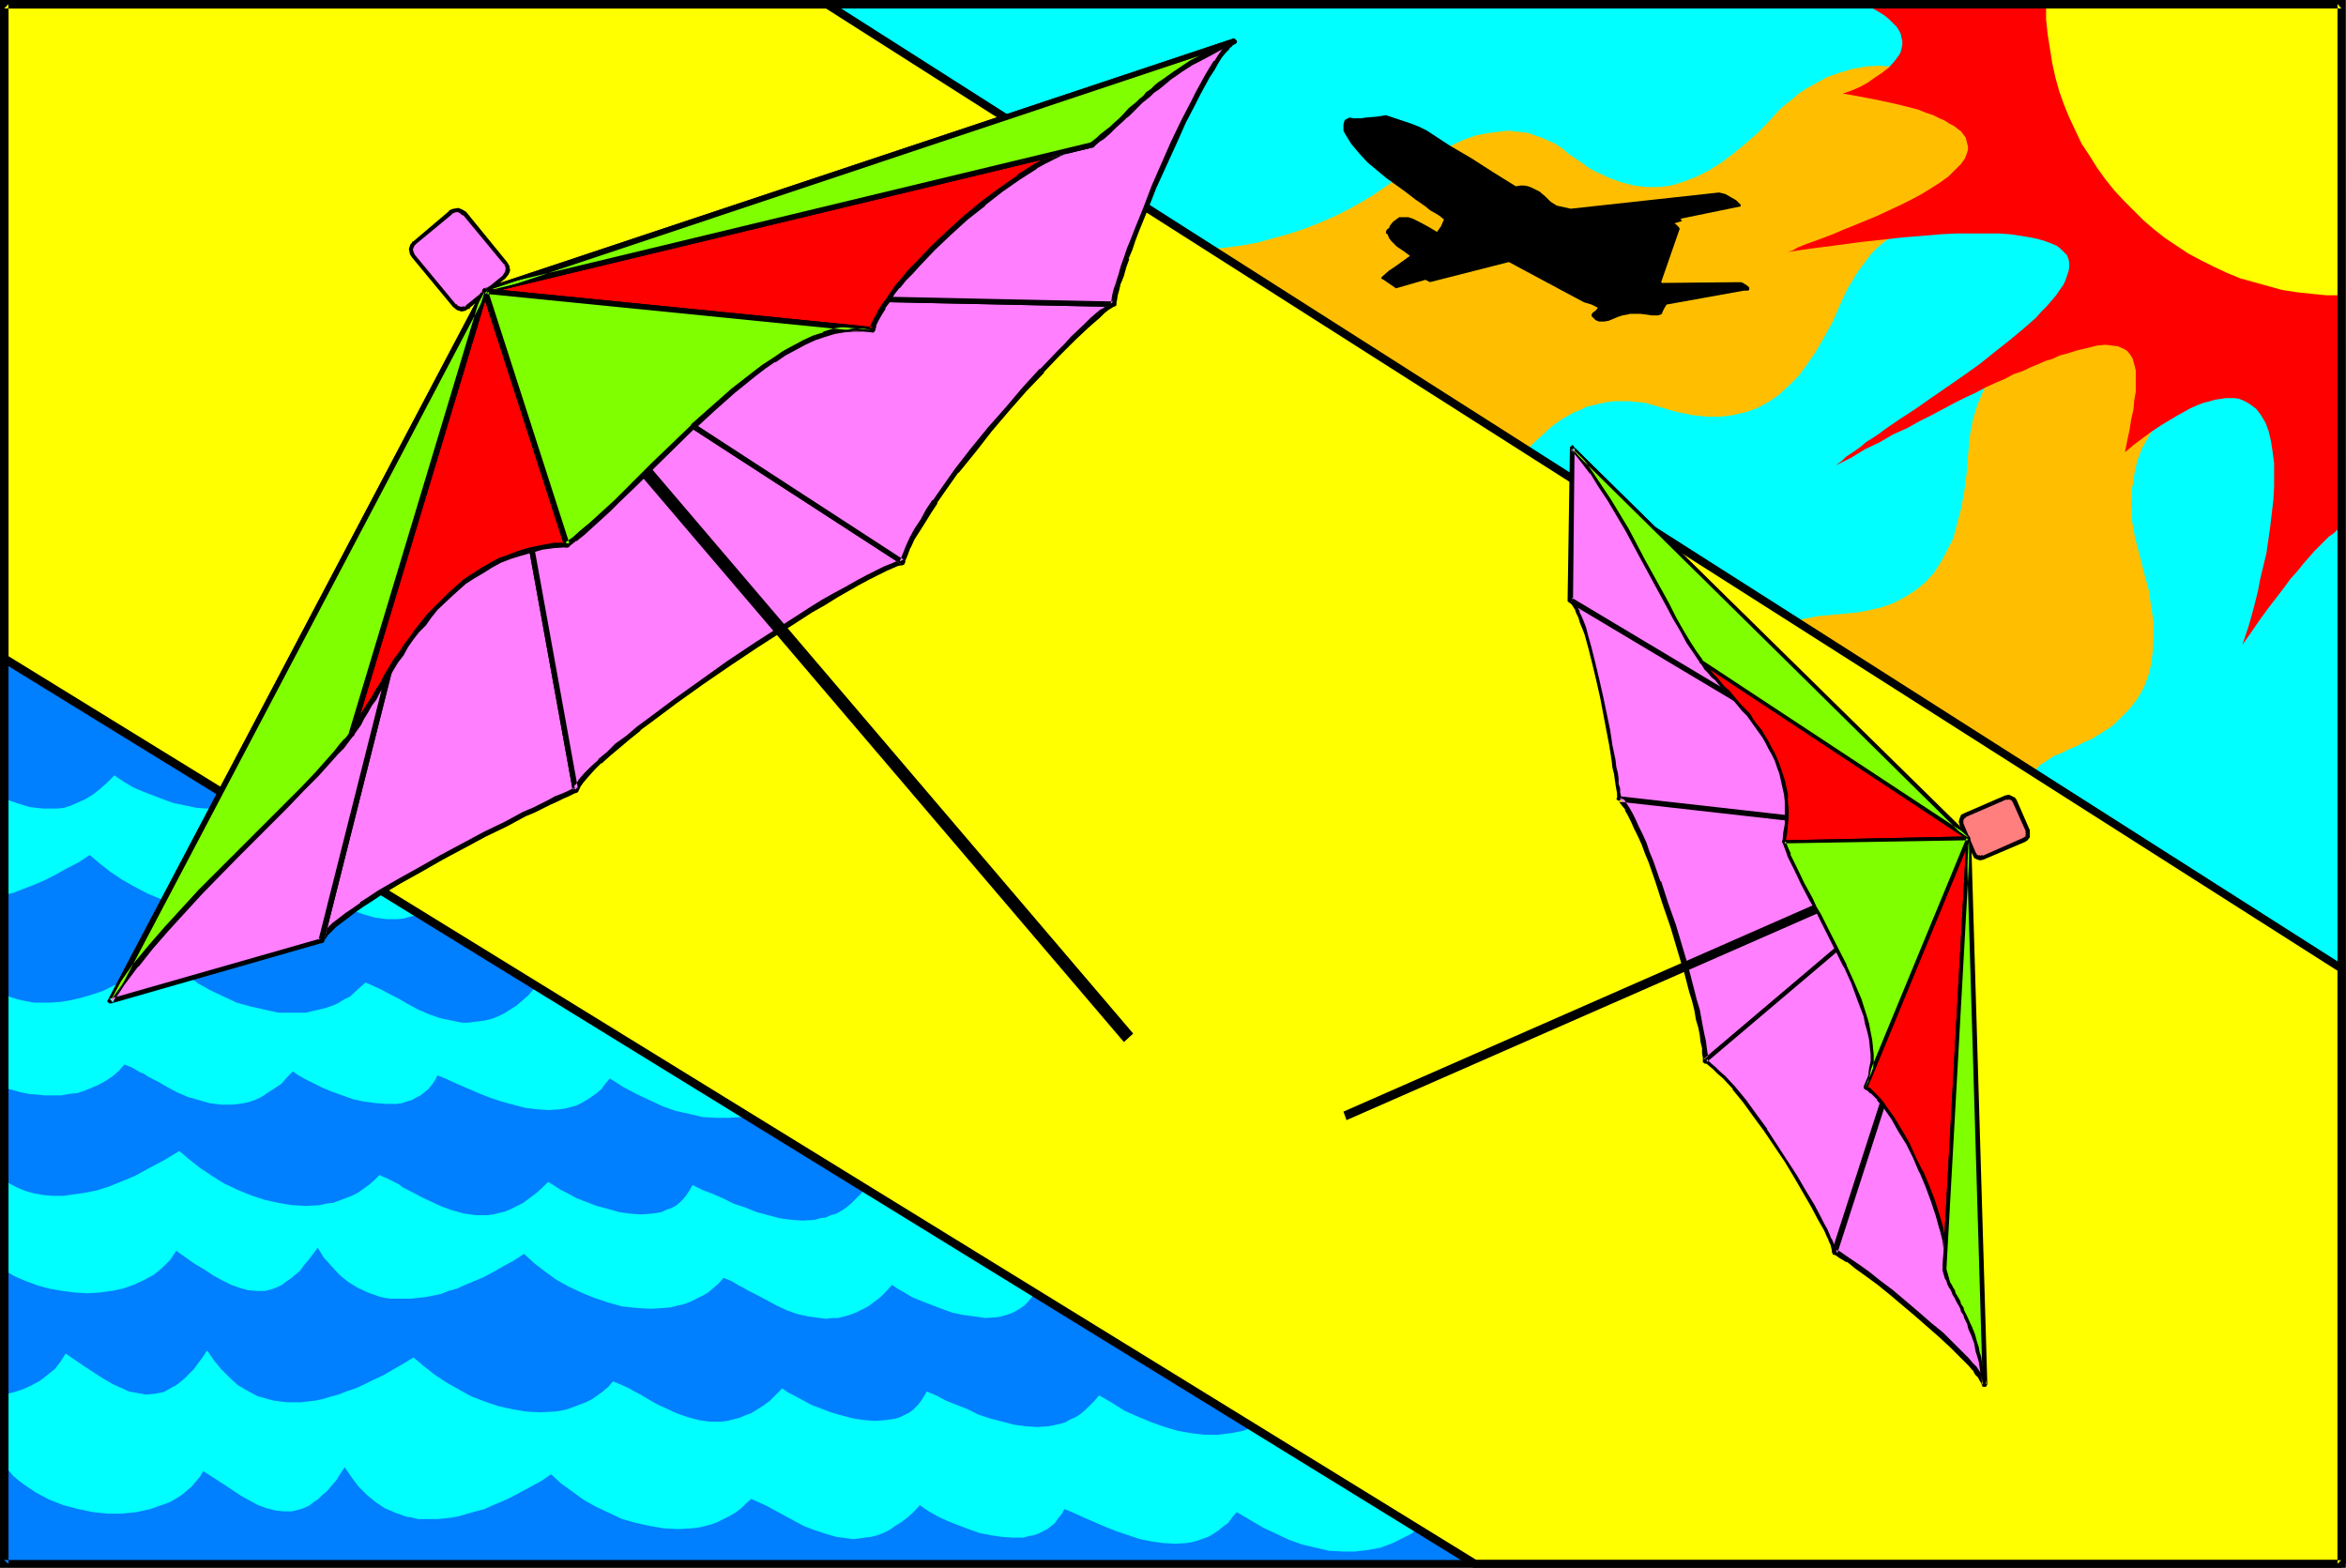 <?xml version="1.0" encoding="UTF-8" standalone="no"?>
<svg
   version="1.0"
   width="129.766mm"
   height="86.72mm"
   id="svg66"
   sodipodi:docname="Vacation Background.wmf"
   xmlns:inkscape="http://www.inkscape.org/namespaces/inkscape"
   xmlns:sodipodi="http://sodipodi.sourceforge.net/DTD/sodipodi-0.dtd"
   xmlns="http://www.w3.org/2000/svg"
   xmlns:svg="http://www.w3.org/2000/svg">
  <rect width="100%" height="100%" fill="#333333" stroke="none"/>
  <sodipodi:namedview
     id="namedview66"
     pagecolor="#ffffff"
     bordercolor="#000000"
     borderopacity="0.25"
     inkscape:showpageshadow="2"
     inkscape:pageopacity="0.0"
     inkscape:pagecheckerboard="0"
     inkscape:deskcolor="#d1d1d1"
     inkscape:document-units="mm" />
  <defs
     id="defs1">
    <pattern
       id="WMFhbasepattern"
       patternUnits="userSpaceOnUse"
       width="6"
       height="6"
       x="0"
       y="0" />
  </defs>
  <path
     style="fill:#007fff;fill-opacity:1;fill-rule:evenodd;stroke:none"
     d="M 489.486,326.951 V 0.808 H 0.808 V 326.951 Z"
     id="path1" />
  <path
     style="fill:#00ffff;fill-opacity:1;fill-rule:evenodd;stroke:none"
     d="M 159.984,219.799 V 0.808 H 489.486 V 219.799 Z"
     id="path2" />
  <path
     style="fill:#ffbf00;fill-opacity:1;fill-rule:evenodd;stroke:none"
     d="m 489.486,0.808 -0.646,-0.323 -0.808,-0.162 h -0.808 l -0.808,-0.162 -0.97,0.162 -1.131,0.162 -0.97,0.323 -1.293,0.323 -1.131,0.323 -1.131,0.646 -1.293,0.646 -1.293,0.646 -2.424,1.616 -1.131,0.97 -1.293,1.131 -1.131,1.131 -1.131,1.293 -0.97,1.293 -1.131,1.455 -0.97,1.455 -0.808,1.455 -0.808,1.778 -0.646,1.616 -0.646,1.939 -0.485,1.939 -0.323,1.939 -0.323,2.101 -0.162,2.101 v 2.263 l 0.162,2.424 0.323,2.263 0.323,2.424 0.162,2.424 0.162,2.101 -0.162,1.939 -0.162,1.939 -0.323,1.939 -0.323,1.616 -0.485,1.616 -0.646,1.455 -0.646,1.455 -0.808,1.293 -1.778,2.424 -0.97,0.97 -1.131,0.97 -0.97,0.808 -2.262,1.616 -2.424,1.131 -2.424,0.97 -2.424,0.808 -2.424,0.485 -2.101,0.323 -2.101,0.162 h -1.939 l -1.778,0.162 -1.939,0.162 -1.939,0.485 -2.101,0.646 -2.101,0.808 -2.101,1.131 -2.101,1.293 -1.939,1.616 -1.939,1.778 -1.778,2.101 -1.616,2.424 -0.808,1.293 -0.646,1.293 -1.293,3.071 -0.485,1.616 -0.485,1.616 -0.323,1.778 -0.323,1.778 -0.162,1.939 -0.162,1.939 -0.323,3.879 -0.485,3.717 -0.646,3.394 -0.808,3.071 -0.808,3.071 -1.293,2.586 -1.293,2.424 -1.454,2.263 -1.778,1.939 -1.939,1.616 -2.262,1.455 -2.424,1.293 -2.747,0.97 -2.909,0.646 -1.616,0.323 -1.616,0.162 -1.616,0.162 -1.778,0.162 -1.778,0.162 -1.778,0.162 -1.616,0.323 -1.616,0.323 -1.454,0.485 -1.454,0.646 -1.293,0.646 -1.293,0.808 -1.131,0.808 -1.293,0.808 -2.101,1.939 -1.778,2.263 -1.616,2.263 -1.454,2.586 -1.131,2.586 -0.97,2.586 -0.808,2.747 -0.485,2.747 -0.485,2.747 -0.162,2.747 v 2.424 h 131.542 z"
     id="path3" />
  <path
     style="fill:#ffbf00;fill-opacity:1;fill-rule:evenodd;stroke:none"
     d="m 472.033,0.97 -1.454,0.646 -1.454,0.808 -1.454,0.97 -1.454,0.97 -1.293,1.131 -1.293,1.293 -1.293,1.293 -1.293,1.455 -1.131,1.616 -1.131,1.616 -1.131,1.778 -0.97,1.939 -0.808,1.939 -0.646,2.263 -0.808,2.101 -0.485,2.424 -0.485,2.424 -0.646,2.263 -0.646,1.939 -0.646,1.939 -0.97,1.778 -0.808,1.455 -0.97,1.455 -1.131,1.455 -1.131,1.131 -1.131,1.131 -1.131,0.97 -1.131,0.808 -1.293,0.808 -1.293,0.646 -1.293,0.485 -1.293,0.485 -2.747,0.646 -2.586,0.323 -2.586,0.162 -2.586,-0.162 -2.424,-0.323 -2.101,-0.485 -2.101,-0.646 -1.778,-0.485 -1.778,-0.646 -1.778,-0.485 -2.101,-0.162 -2.101,-0.162 -2.262,0.162 -2.424,0.323 -2.424,0.485 -2.424,0.808 -2.262,1.131 -2.424,1.455 -2.262,1.616 -1.293,0.97 -1.131,0.97 -1.131,1.131 -0.97,1.293 -0.97,1.293 -0.97,1.293 -0.97,1.616 -0.97,1.616 -0.808,1.616 -0.808,1.778 -1.616,3.717 -1.778,3.232 -1.778,3.071 -1.778,2.586 -1.778,2.424 -2.101,2.101 -2.101,1.939 -2.101,1.455 -2.424,1.293 -2.262,0.808 -2.747,0.646 -1.293,0.162 -1.293,0.162 h -1.454 -1.454 l -1.454,-0.162 -1.616,-0.162 -1.454,-0.323 -1.616,-0.323 -1.778,-0.485 -1.616,-0.485 -1.778,-0.485 -1.616,-0.485 -1.616,-0.162 -1.616,-0.162 h -1.616 -1.454 l -1.454,0.162 -1.616,0.323 -1.293,0.323 -1.454,0.323 -1.293,0.646 -1.293,0.485 -2.586,1.455 -2.262,1.616 -2.101,1.939 -2.101,1.939 -1.778,2.263 -1.778,2.263 -1.454,2.424 -1.293,2.424 -1.131,2.424 -0.808,2.424 L 198.768,96 V 0.808 Z"
     id="path4" />
  <path
     style="fill:#00ffff;fill-opacity:1;fill-rule:evenodd;stroke:none"
     d="m 457.812,0.808 -1.131,1.131 -1.293,1.131 -1.131,1.293 -1.131,1.616 -2.424,3.071 -1.939,3.232 -1.293,2.101 -1.293,1.778 -1.454,1.616 -1.293,1.616 -1.454,1.293 -1.293,1.293 -1.454,0.97 -1.454,0.808 -1.454,0.808 -1.454,0.646 -1.454,0.485 -1.293,0.485 -1.454,0.162 -1.454,0.162 -1.454,0.162 h -1.454 l -2.747,-0.323 -2.586,-0.646 -2.424,-0.808 -2.262,-0.97 -2.262,-1.131 -1.939,-1.131 -1.616,-1.293 -1.454,-1.131 -1.454,-1.131 -1.616,-0.97 -1.778,-0.97 -2.101,-0.808 -2.101,-0.808 -2.262,-0.485 -2.424,-0.162 -2.586,-0.162 -2.586,0.162 -2.747,0.485 -2.747,0.808 -2.747,0.97 -1.454,0.808 -1.454,0.808 -1.454,0.808 -1.454,0.97 -1.293,1.131 -1.454,1.131 -1.454,1.293 -1.293,1.455 -2.747,2.909 -2.747,2.424 -2.747,2.263 -2.586,1.939 -2.586,1.616 -2.586,1.293 -2.586,0.97 -2.586,0.808 -2.586,0.323 h -2.586 l -2.586,-0.323 -2.586,-0.646 -2.747,-0.97 -1.293,-0.646 -1.454,-0.646 -1.454,-0.808 -1.293,-0.97 -1.454,-0.97 -1.454,-0.97 -1.293,-1.131 -1.454,-0.97 -1.454,-0.646 -1.454,-0.646 -1.454,-0.485 -1.293,-0.485 -1.454,-0.162 -1.293,-0.162 -1.454,-0.162 -1.293,0.162 -2.747,0.323 -2.586,0.485 -2.747,0.97 -2.424,1.131 -2.586,1.293 -2.424,1.455 -2.424,1.616 -4.686,3.071 -2.101,1.455 -2.101,1.455 -2.424,1.455 -2.586,1.455 -2.909,1.455 -2.909,1.293 -3.232,1.293 -3.394,1.131 -3.394,0.97 -3.555,0.97 -3.717,0.646 -3.717,0.485 -3.555,0.162 -3.878,-0.162 -3.717,-0.323 -3.717,-0.646 -1.778,-0.485 -1.778,-0.646 -1.778,-0.646 -1.778,-0.646 L 132.673,0.808 Z"
     id="path5" />
  <path
     style="fill:#00ffff;fill-opacity:1;fill-rule:evenodd;stroke:none"
     d="m 272.134,290.911 -1.131,1.293 -1.131,1.131 -1.131,0.97 -1.293,0.97 -1.293,0.808 -1.131,0.808 -1.293,0.646 -1.293,0.646 -2.586,0.97 -2.586,0.485 -2.747,0.323 h -2.747 l -2.747,-0.323 -2.747,-0.485 -2.747,-0.808 -2.747,-0.97 -2.747,-1.131 -2.909,-1.293 -2.586,-1.616 -2.747,-1.616 -0.97,1.131 -0.97,0.97 -0.97,0.97 -0.97,0.808 -0.97,0.646 -1.131,0.485 -1.131,0.646 -1.131,0.323 -2.262,0.485 -2.424,0.162 -2.424,-0.162 -2.424,-0.323 -2.424,-0.646 -2.586,-0.646 -2.424,-0.808 -2.262,-1.131 -4.525,-1.778 -2.101,-1.131 -1.939,-0.808 -0.646,1.131 -0.646,0.97 -0.646,0.808 -0.808,0.808 -0.808,0.646 -0.97,0.485 -0.97,0.485 -0.97,0.323 -0.97,0.162 -1.131,0.162 -2.262,0.162 -2.262,-0.162 -2.262,-0.323 -2.424,-0.646 -2.262,-0.646 -2.101,-0.808 -2.101,-0.808 -1.778,-0.97 -1.778,-0.97 -1.293,-0.646 -1.131,-0.808 -1.293,1.293 -1.293,1.293 -1.293,0.97 -1.293,0.808 -1.293,0.808 -1.293,0.485 -1.131,0.485 -1.293,0.323 -1.293,0.323 -1.131,0.162 h -1.293 -1.293 l -2.262,-0.323 -2.424,-0.646 -2.262,-0.808 -2.101,-0.97 -2.101,-0.97 -1.939,-1.131 -1.939,-1.131 -0.97,-0.485 -0.808,-0.485 -1.778,-0.808 -1.616,-0.646 -0.97,1.131 -1.131,0.97 -1.131,0.808 -1.131,0.808 -1.293,0.646 -1.293,0.485 -1.293,0.485 -1.293,0.485 -1.454,0.323 -1.293,0.162 -2.909,0.162 -2.909,-0.162 -2.909,-0.485 -2.909,-0.646 -2.909,-0.97 -2.909,-1.131 -2.586,-1.455 -2.586,-1.455 -2.424,-1.616 -2.262,-1.778 -2.101,-1.778 -2.101,1.293 -2.262,1.293 -1.939,1.131 -2.101,0.97 -1.939,0.97 -1.778,0.808 -1.939,0.646 -1.616,0.646 -1.778,0.485 -1.616,0.485 -1.616,0.323 -2.909,0.323 h -2.909 l -1.293,-0.162 -1.293,-0.162 -1.293,-0.323 -2.262,-0.646 -2.101,-1.131 -1.939,-1.131 -1.778,-1.616 -1.778,-1.778 -1.454,-1.778 -1.454,-2.101 -0.97,1.455 -0.97,1.293 -0.808,1.131 -0.97,0.97 -0.97,0.97 -0.97,0.808 -0.808,0.646 -0.97,0.485 -0.808,0.485 -0.97,0.485 -1.778,0.323 -1.778,0.162 -1.778,-0.323 -1.778,-0.323 -1.778,-0.808 -1.778,-0.808 -1.939,-1.131 -3.717,-2.424 -4.04,-2.747 -1.131,1.778 -1.131,1.455 -1.616,1.293 -1.454,1.131 -1.778,0.97 -1.778,0.808 -1.939,0.646 -2.101,0.485 v 14.707 l 0.97,1.131 0.97,1.131 1.131,0.97 1.293,0.97 2.424,1.616 2.747,1.455 2.909,1.131 3.07,0.808 3.07,0.646 3.07,0.323 h 3.07 l 3.07,-0.323 1.454,-0.323 1.454,-0.323 1.293,-0.485 1.454,-0.485 1.293,-0.485 1.131,-0.646 1.293,-0.808 0.97,-0.808 1.131,-0.97 0.808,-0.97 0.97,-1.131 0.646,-1.131 4.04,2.586 3.878,2.586 1.778,0.97 1.778,0.97 1.778,0.646 1.939,0.485 1.616,0.162 h 1.778 l 1.939,-0.485 0.808,-0.323 0.97,-0.485 0.808,-0.646 0.97,-0.646 0.808,-0.808 0.97,-0.808 0.97,-1.131 0.97,-1.131 0.808,-1.293 0.97,-1.455 1.454,2.101 1.454,1.939 1.778,1.778 1.778,1.455 1.939,1.293 2.262,0.97 2.262,0.808 1.131,0.162 1.293,0.323 h 1.293 2.909 l 1.454,-0.162 1.454,-0.162 1.616,-0.323 1.616,-0.485 1.778,-0.485 1.778,-0.485 1.778,-0.808 1.939,-0.808 1.778,-0.808 2.101,-1.131 2.101,-1.131 2.101,-1.131 2.101,-1.455 2.101,1.939 2.262,1.616 2.424,1.778 2.586,1.455 2.747,1.293 2.747,1.293 2.909,0.808 2.909,0.646 2.909,0.485 2.909,0.162 2.909,-0.162 1.454,-0.162 1.293,-0.323 1.293,-0.323 1.293,-0.485 1.293,-0.646 1.293,-0.646 1.131,-0.646 1.293,-0.97 0.97,-0.97 1.131,-0.97 1.454,0.646 1.778,0.808 1.778,0.97 1.778,0.97 2.101,1.131 2.101,1.131 2.101,0.808 2.424,0.808 2.262,0.646 2.424,0.323 1.131,0.162 1.293,-0.162 1.131,-0.162 1.293,-0.162 1.293,-0.323 1.293,-0.485 1.293,-0.646 1.131,-0.808 1.293,-0.808 1.293,-0.97 1.293,-1.131 1.293,-1.455 1.131,0.808 1.293,0.808 1.778,0.97 1.778,0.808 2.101,0.808 2.101,0.808 2.262,0.808 2.424,0.485 2.262,0.323 2.262,0.162 h 2.262 l 1.131,-0.323 0.97,-0.162 0.97,-0.323 0.97,-0.485 0.97,-0.485 0.808,-0.646 0.808,-0.646 0.646,-0.97 0.808,-0.97 0.485,-0.97 1.939,0.808 2.101,0.97 2.262,0.97 2.262,0.97 2.424,0.97 2.424,0.808 2.424,0.808 2.424,0.485 2.424,0.323 2.424,0.162 2.424,-0.162 1.131,-0.162 1.131,-0.323 2.262,-0.808 1.131,-0.646 0.97,-0.646 0.97,-0.808 1.131,-0.808 0.808,-1.131 0.97,-1.131 2.747,1.616 2.747,1.616 2.747,1.293 2.747,1.293 2.747,0.97 2.747,0.646 2.747,0.646 2.909,0.162 h 2.586 l 2.747,-0.323 2.586,-0.485 2.586,-0.97 1.293,-0.646 1.293,-0.646 1.293,-0.646 1.131,-0.97 1.293,-0.808 1.131,-1.131 1.131,-1.131 1.293,-1.131 z"
     id="path6" />
  <path
     style="fill:#00ffff;fill-opacity:1;fill-rule:evenodd;stroke:none"
     d="m 223.331,247.759 -1.293,1.293 -1.131,1.131 -1.131,0.97 -1.293,0.97 -1.131,0.808 -1.293,0.808 -2.586,1.293 -2.586,0.808 -2.586,0.646 -2.747,0.323 h -2.747 l -2.747,-0.323 -2.747,-0.485 -2.747,-0.808 -2.747,-0.97 -2.747,-1.131 -2.747,-1.293 -2.747,-1.616 -2.747,-1.616 -0.97,1.131 -0.97,0.97 -0.97,0.97 -0.97,0.808 -0.97,0.646 -1.131,0.646 -1.131,0.323 -1.131,0.485 -1.131,0.162 -1.131,0.323 -2.424,0.162 -2.424,-0.162 -2.424,-0.323 -2.424,-0.646 -2.424,-0.646 -2.424,-0.97 -2.424,-0.808 -2.262,-1.131 -2.262,-0.97 -2.101,-0.808 -1.939,-0.97 -0.646,1.131 -0.646,0.97 -0.646,0.808 -0.808,0.808 -0.808,0.646 -0.97,0.485 -0.97,0.323 -0.97,0.485 -0.97,0.162 -1.131,0.162 -2.262,0.162 -2.262,-0.162 -2.262,-0.323 -2.262,-0.646 -2.424,-0.646 -2.101,-0.808 -2.101,-0.808 -1.778,-0.97 -1.616,-0.808 -1.454,-0.97 -1.131,-0.646 -1.293,1.293 -1.293,1.131 -1.293,0.97 -1.293,0.97 -1.293,0.646 -1.293,0.646 -1.131,0.485 -1.293,0.323 -1.293,0.323 -1.293,0.162 h -2.262 l -2.424,-0.323 -2.424,-0.646 -2.262,-0.808 -2.101,-0.97 -2.101,-0.97 -2.101,-1.131 -1.939,-0.97 -0.808,-0.646 -0.97,-0.485 -1.616,-0.808 -0.808,-0.323 -0.646,-0.323 -1.131,1.131 -1.131,0.97 -1.131,0.808 -1.131,0.808 -1.293,0.646 -1.293,0.485 -1.293,0.485 -1.293,0.485 -1.454,0.162 -1.293,0.323 -2.909,0.162 -2.909,-0.162 -2.909,-0.485 -2.909,-0.646 -2.909,-0.97 -2.747,-1.131 -2.747,-1.293 -2.586,-1.616 -2.424,-1.616 -2.262,-1.778 -2.101,-1.778 -3.232,1.939 -3.07,1.616 -2.909,1.616 -2.747,1.131 -2.747,1.131 -2.586,0.808 -2.424,0.485 -2.262,0.323 -2.262,0.323 h -2.101 l -1.939,-0.162 -1.939,-0.323 -1.778,-0.485 -1.616,-0.646 -1.616,-0.808 -1.454,-0.97 v 18.909 l 2.262,1.293 2.262,0.97 2.586,0.97 2.424,0.646 2.747,0.485 2.586,0.323 2.586,0.162 2.586,-0.162 2.424,-0.323 2.424,-0.485 2.262,-0.808 2.101,-0.97 2.101,-1.131 1.778,-1.455 1.616,-1.616 0.646,-0.97 0.646,-0.97 3.878,2.747 1.939,1.131 1.939,1.293 1.778,0.97 1.939,0.97 1.778,0.646 1.778,0.485 1.778,0.162 h 1.778 l 1.778,-0.485 0.808,-0.323 0.97,-0.485 0.808,-0.646 0.97,-0.646 0.97,-0.808 0.97,-0.808 0.808,-1.131 0.97,-1.131 0.97,-1.293 0.97,-1.293 1.293,2.101 1.616,1.778 1.616,1.778 1.778,1.455 2.101,1.293 2.101,0.97 2.262,0.808 1.293,0.323 1.293,0.162 h 1.293 1.293 1.454 l 1.454,-0.162 1.616,-0.162 1.616,-0.323 1.616,-0.323 1.616,-0.646 1.778,-0.485 1.778,-0.808 1.939,-0.808 1.939,-0.808 2.101,-1.131 1.939,-1.131 2.101,-1.131 2.262,-1.455 2.101,1.939 2.101,1.616 2.424,1.778 2.586,1.455 2.747,1.293 2.747,1.131 2.909,0.97 2.909,0.808 3.07,0.323 2.909,0.162 2.747,-0.162 1.454,-0.162 1.293,-0.323 1.454,-0.323 1.293,-0.485 1.293,-0.646 1.293,-0.646 1.131,-0.646 1.131,-0.97 1.131,-0.97 0.97,-1.131 0.808,0.323 0.808,0.323 1.616,0.97 0.97,0.485 0.808,0.485 1.939,0.97 2.101,1.131 2.101,1.131 2.101,0.97 2.262,0.808 2.262,0.485 2.424,0.323 1.293,0.162 1.131,-0.162 h 1.293 l 1.293,-0.323 1.131,-0.323 1.293,-0.485 1.293,-0.646 1.293,-0.646 1.293,-0.97 1.293,-0.97 1.131,-1.131 1.293,-1.455 1.131,0.808 1.454,0.808 1.616,0.97 1.939,0.808 2.101,0.808 2.101,0.808 2.262,0.808 2.262,0.485 2.424,0.323 2.262,0.323 2.262,-0.162 0.97,-0.162 1.131,-0.323 0.97,-0.323 0.97,-0.485 0.808,-0.485 0.97,-0.646 0.646,-0.646 0.808,-0.97 0.646,-0.808 0.485,-1.131 2.101,0.808 2.101,0.97 2.101,0.97 2.262,0.97 2.424,0.97 2.424,0.808 2.424,0.646 2.586,0.646 2.424,0.323 2.424,0.162 2.262,-0.162 1.293,-0.162 1.131,-0.323 1.131,-0.323 1.131,-0.485 0.97,-0.646 1.131,-0.646 0.97,-0.808 0.97,-0.808 0.97,-0.97 0.808,-1.293 z"
     id="path7" />
  <path
     style="fill:#00ffff;fill-opacity:1;fill-rule:evenodd;stroke:none"
     d="m 177.921,208.163 -0.808,1.131 -1.131,0.97 -0.808,0.97 -1.131,0.808 -0.97,0.646 -1.131,0.646 -1.131,0.485 -1.131,0.323 -0.97,0.323 -1.293,0.162 -2.424,0.162 -2.424,-0.162 -2.262,-0.323 -2.586,-0.485 -2.424,-0.808 -2.424,-0.808 -2.424,-0.97 -2.262,-0.97 -2.101,-0.97 -2.101,-0.97 -2.101,-0.808 -0.485,1.131 -0.646,0.97 -0.808,0.808 -0.808,0.646 -0.808,0.646 -0.97,0.485 -0.808,0.485 -0.97,0.323 -1.131,0.323 -0.97,0.162 -2.262,0.162 -2.262,-0.162 -2.424,-0.485 -2.262,-0.485 -2.262,-0.808 -2.262,-0.808 -1.939,-0.808 -1.939,-0.808 -1.616,-0.97 -1.454,-0.808 -1.131,-0.808 -1.293,1.455 -1.293,1.131 -1.131,0.97 -1.293,0.808 -1.293,0.808 -1.293,0.646 -1.293,0.485 -1.293,0.323 -1.131,0.162 -1.293,0.162 -1.293,0.162 h -1.131 l -2.424,-0.485 -2.262,-0.485 -2.262,-0.808 -2.262,-0.97 -2.101,-1.131 -1.939,-1.131 -1.939,-0.97 -1.778,-0.97 -1.778,-0.808 -1.454,-0.646 -1.131,0.97 -2.101,1.939 -1.293,0.646 -1.293,0.808 -1.131,0.485 -1.454,0.485 -1.293,0.323 -1.454,0.323 -1.293,0.323 h -2.909 -2.909 l -2.909,-0.646 -2.909,-0.646 -2.909,-0.808 -2.747,-1.293 -2.747,-1.293 -2.586,-1.455 -2.424,-1.778 -2.262,-1.616 -2.101,-1.939 -2.747,1.778 -2.747,1.616 -2.747,1.293 -2.586,1.131 -2.262,1.131 -2.424,0.808 -2.262,0.646 -2.101,0.485 -1.939,0.323 -2.101,0.162 H 8.888 7.11 L 5.333,209.294 3.878,208.971 2.262,208.486 0.808,207.839 v 19.556 l 3.555,0.97 1.616,0.323 1.778,0.162 1.616,0.162 h 1.778 1.616 l 1.778,-0.323 1.616,-0.162 1.454,-0.485 1.616,-0.646 1.454,-0.646 1.454,-0.808 1.454,-0.97 1.293,-1.131 1.131,-1.293 0.808,0.323 0.808,0.323 1.616,0.97 0.808,0.323 0.97,0.646 1.939,0.97 1.939,1.131 2.101,1.131 2.262,0.97 2.262,0.646 2.262,0.646 2.424,0.323 h 2.424 l 1.293,-0.162 1.131,-0.162 1.293,-0.323 1.293,-0.485 1.293,-0.646 1.131,-0.808 1.293,-0.808 1.454,-0.97 1.131,-1.293 1.293,-1.293 1.131,0.808 1.454,0.808 1.616,0.808 1.939,0.97 1.939,0.808 2.262,0.808 2.262,0.808 2.262,0.485 2.424,0.323 2.262,0.162 h 2.101 l 1.131,-0.162 0.97,-0.323 1.131,-0.323 0.808,-0.485 0.97,-0.485 0.808,-0.646 0.808,-0.646 0.808,-0.97 0.646,-0.97 0.485,-0.97 1.939,0.808 2.101,0.97 2.262,0.97 2.262,0.97 2.424,0.97 2.424,0.808 2.424,0.646 2.424,0.646 2.586,0.323 2.424,0.162 2.262,-0.162 1.131,-0.162 1.293,-0.323 1.131,-0.323 0.97,-0.485 1.131,-0.646 0.97,-0.646 1.131,-0.808 0.97,-0.808 0.808,-1.131 0.97,-1.131 2.747,1.778 2.747,1.455 2.747,1.293 2.747,1.293 2.747,0.97 2.909,0.646 2.747,0.646 2.747,0.162 h 2.747 l 2.586,-0.162 2.586,-0.646 2.747,-0.97 2.424,-1.293 1.293,-0.646 1.131,-0.97 1.293,-0.808 1.131,-1.131 1.293,-1.131 1.131,-1.131 z"
     id="path8" />
  <path
     style="fill:#00ffff;fill-opacity:1;fill-rule:evenodd;stroke:none"
     d="m 90.011,163.556 -0.808,1.131 -0.97,0.97 -0.97,0.97 -0.97,0.808 -1.131,0.646 -0.97,0.646 -1.131,0.485 -1.131,0.323 -1.131,0.323 -1.131,0.162 -2.424,0.162 -2.424,-0.162 -2.424,-0.323 -2.424,-0.646 -2.586,-0.646 -2.262,-0.808 -2.424,-0.97 -2.424,-0.97 -2.101,-0.97 -2.101,-0.97 -1.939,-0.808 -0.646,1.131 -0.646,0.808 -0.646,0.97 -0.808,0.646 -0.808,0.646 -0.97,0.485 -0.97,0.485 -0.97,0.323 -0.97,0.323 -1.131,0.162 -2.262,0.162 -2.262,-0.162 -2.262,-0.485 -2.424,-0.485 -2.262,-0.808 -2.101,-0.808 -2.101,-0.808 -1.939,-0.808 -1.616,-0.97 -1.293,-0.808 -1.131,-0.808 -1.616,1.616 -1.454,1.293 -1.454,1.131 -1.616,0.97 -1.454,0.646 -1.454,0.646 -1.454,0.485 -1.454,0.162 H 10.504 9.05 l -1.454,-0.162 -1.454,-0.162 -2.586,-0.808 -2.747,-0.97 v 20.202 l 1.939,-0.485 2.101,-0.808 2.101,-0.808 2.262,-0.97 2.262,-1.131 2.262,-1.293 2.586,-1.293 2.424,-1.616 2.101,1.778 2.262,1.778 2.424,1.616 2.586,1.455 2.747,1.455 2.747,1.131 2.909,0.97 2.909,0.646 2.909,0.485 2.909,0.162 2.909,-0.162 1.454,-0.162 1.293,-0.323 1.293,-0.485 1.454,-0.485 1.131,-0.485 1.293,-0.646 1.293,-0.808 1.131,-0.808 1.131,-0.97 0.97,-1.131 0.808,0.323 0.808,0.323 1.616,0.808 0.808,0.485 0.97,0.485 1.939,1.131 1.939,1.131 2.101,0.97 2.262,0.97 2.262,0.808 2.262,0.646 2.424,0.323 h 1.131 1.293 l 1.293,-0.162 1.131,-0.323 1.293,-0.323 1.293,-0.485 1.293,-0.485 1.131,-0.808 1.293,-0.808 1.293,-1.131 1.293,-1.131 1.293,-1.293 1.131,0.646 1.454,0.808 1.616,0.97 1.778,0.97 2.101,0.808 2.101,0.808 2.424,0.646 2.262,0.646 2.262,0.323 2.262,0.162 2.262,-0.162 1.131,-0.162 0.97,-0.323 0.97,-0.162 0.97,-0.485 0.97,-0.646 0.808,-0.485 0.808,-0.808 0.646,-0.808 0.808,-0.97 0.485,-1.131 z"
     id="path9" />
  <path
     style="fill:#00ffff;fill-opacity:1;fill-rule:evenodd;stroke:none"
     d="m 489.486,0.808 h -0.646 -0.808 l -0.808,0.162 -0.97,0.323 -0.808,0.485 -0.97,0.485 -0.97,0.646 -0.97,0.646 -1.131,0.808 -0.97,0.97 -0.97,0.97 -0.97,0.97 -0.97,1.293 -0.808,1.131 -0.808,1.293 -1.616,2.909 -0.646,1.455 -0.646,1.616 -0.485,1.616 -0.485,1.778 -0.323,1.778 -0.162,1.778 -0.162,1.939 v 1.939 l 0.162,1.939 0.323,1.939 0.323,2.101 0.646,2.101 0.808,2.101 0.97,2.101 1.131,2.101 1.131,2.101 0.97,2.101 0.808,1.939 0.646,2.101 0.323,1.778 0.485,1.778 0.162,1.778 v 1.616 1.616 l -0.162,1.616 -0.323,1.455 -0.485,1.455 -0.323,1.455 -0.646,1.293 -0.646,1.131 -0.646,1.293 -1.616,2.263 -1.778,1.939 -1.939,1.778 -2.101,1.455 -2.101,1.293 -1.939,1.131 -1.939,0.808 -1.616,0.646 -1.778,0.808 -1.616,0.808 -1.778,1.131 -1.778,1.293 -1.616,1.455 -1.616,1.778 -1.454,1.939 -1.293,2.263 -1.293,2.263 -0.97,2.586 -0.646,2.909 -0.162,1.455 -0.323,1.455 v 1.616 l -0.162,1.616 0.162,1.616 v 1.778 l 0.323,1.778 0.323,1.778 0.485,1.939 0.485,1.778 0.97,3.879 0.97,3.556 0.485,3.394 0.485,3.232 v 3.071 l -0.162,2.909 -0.323,2.747 -0.646,2.586 -0.97,2.424 -1.293,2.263 -1.616,2.101 -0.97,0.97 -0.97,0.97 -0.97,0.97 -1.131,0.97 -1.293,0.808 -1.293,0.808 -1.293,0.808 -1.616,0.646 -1.454,0.808 -1.616,0.646 -1.616,0.808 -1.616,0.646 -1.454,0.97 -1.293,0.808 -1.131,1.131 -1.131,0.97 -1.131,1.131 -0.97,1.131 -0.808,1.131 -1.454,2.424 -0.646,1.293 -0.97,2.747 -0.808,2.747 -0.485,2.909 -0.162,2.747 v 2.909 l 0.162,2.747 0.485,2.909 0.485,2.586 0.808,2.586 0.808,2.424 69.811,25.859 z"
     id="path10" />
  <path
     style="fill:#ff0000;fill-opacity:1;fill-rule:evenodd;stroke:none"
     d="m 489.486,110.223 -0.808,0.485 -0.808,0.808 -0.97,0.646 -0.97,0.97 -0.97,0.97 -1.131,1.131 -1.131,1.293 -1.131,1.293 -1.293,1.616 -1.454,1.616 -1.293,1.778 -1.616,2.101 -1.616,2.101 -1.778,2.424 -1.778,2.586 -1.939,2.747 0.646,-1.939 0.646,-1.939 0.646,-2.263 0.646,-2.424 0.646,-2.586 0.485,-2.586 1.293,-5.333 0.808,-5.657 0.323,-2.747 0.323,-2.747 0.162,-2.747 v -2.586 -2.424 l -0.323,-2.424 -0.323,-2.101 -0.485,-2.101 -0.646,-1.778 -0.97,-1.616 -0.97,-1.293 -0.646,-0.485 -0.646,-0.485 -0.808,-0.485 -0.646,-0.323 -0.808,-0.323 -0.97,-0.162 h -0.97 -0.97 l -0.97,0.162 -1.131,0.162 -1.131,0.323 -1.293,0.323 -1.293,0.485 -1.454,0.646 -1.454,0.808 -1.454,0.808 -1.616,0.97 -1.616,0.97 -1.939,1.293 -1.778,1.293 -1.939,1.455 -1.939,1.616 0.485,-2.424 0.485,-2.263 0.323,-2.101 0.485,-2.101 0.162,-1.939 0.323,-1.778 v -1.616 -1.616 -1.293 l -0.323,-1.293 -0.323,-1.131 -0.485,-0.808 -0.646,-0.808 -0.808,-0.485 -1.131,-0.485 -1.293,-0.162 -1.293,-0.162 -1.778,0.162 -1.939,0.485 -2.101,0.485 -2.586,0.808 -1.293,0.323 -1.293,0.646 -1.616,0.485 -1.454,0.646 -1.616,0.646 -1.616,0.808 -1.939,0.646 -1.778,0.97 -1.939,0.808 -2.101,0.97 -2.101,1.131 -2.101,0.97 -2.262,1.131 -2.424,1.293 -2.424,1.293 -2.586,1.293 -2.586,1.455 -2.909,1.293 -2.747,1.616 -3.07,1.455 -2.909,1.778 -3.232,1.616 0.646,-0.485 0.646,-0.485 0.808,-0.808 0.97,-0.646 0.97,-0.646 1.131,-0.808 1.131,-0.97 1.293,-0.808 1.454,-0.97 1.293,-0.97 3.07,-2.101 3.232,-2.101 3.232,-2.263 6.787,-4.687 3.394,-2.424 3.232,-2.586 3.07,-2.424 2.909,-2.424 2.586,-2.263 1.131,-1.293 1.131,-1.131 0.97,-1.131 0.97,-1.131 0.646,-0.97 0.808,-1.131 0.485,-0.97 0.323,-0.97 0.323,-0.97 0.162,-0.808 v -0.97 l -0.162,-0.808 -0.323,-0.808 -0.646,-0.646 -0.646,-0.646 -0.808,-0.646 -1.131,-0.485 -1.293,-0.485 -1.616,-0.485 -1.616,-0.323 -1.939,-0.323 -2.262,-0.323 -2.262,-0.162 h -2.747 -2.909 -3.07 l -3.394,0.162 -3.717,0.323 -4.04,0.323 -4.363,0.485 -4.525,0.485 -4.848,0.646 -5.01,0.646 -5.656,0.808 1.131,-0.323 1.131,-0.646 1.616,-0.646 1.778,-0.646 1.778,-0.646 2.101,-0.808 2.262,-0.97 2.424,-0.97 4.686,-1.939 4.848,-2.263 2.262,-1.131 2.101,-1.131 2.101,-1.293 1.778,-1.131 1.778,-1.293 1.293,-1.293 1.293,-1.293 0.808,-1.131 0.485,-1.293 0.162,-0.646 V 30.707 l -0.162,-0.646 -0.162,-0.646 -0.162,-0.646 -0.485,-0.646 -0.485,-0.646 -0.646,-0.485 -0.808,-0.646 -0.97,-0.485 -0.97,-0.646 -1.131,-0.485 -1.293,-0.646 -1.454,-0.485 -1.616,-0.646 -1.778,-0.485 -1.939,-0.485 -2.101,-0.485 -2.262,-0.485 -2.424,-0.485 -2.586,-0.485 -2.747,-0.485 0.97,-0.323 1.293,-0.485 1.454,-0.646 1.454,-0.808 1.616,-1.131 1.454,-0.97 1.454,-1.131 1.131,-1.293 0.97,-1.293 0.323,-0.646 0.162,-0.646 0.162,-0.808 V 8.566 l -0.162,-0.646 -0.162,-0.808 -0.323,-0.646 -0.485,-0.808 -0.808,-0.808 -0.808,-0.808 -0.97,-0.808 -1.293,-0.808 -1.454,-0.808 -1.616,-0.808 h 99.869 z"
     id="path11" />
  <path
     style="fill:#ffff00;fill-opacity:1;fill-rule:evenodd;stroke:none"
     d="m 489.486,61.738 h -3.07 l -3.232,-0.323 -3.07,-0.323 -3.07,-0.485 -2.909,-0.808 -2.909,-0.808 -2.909,-0.808 -2.747,-1.131 -2.747,-1.293 -2.586,-1.293 -2.747,-1.455 -2.424,-1.616 -2.424,-1.616 -2.262,-1.778 -2.262,-1.939 -2.101,-2.101 -2.101,-2.101 -1.939,-2.101 -1.939,-2.424 -1.616,-2.263 -1.616,-2.586 -1.616,-2.424 -1.293,-2.747 -1.293,-2.747 -1.131,-2.747 -0.97,-2.747 -0.808,-2.909 -0.646,-2.909 -0.485,-3.071 -0.485,-3.071 -0.323,-3.071 V 0.808 h 61.731 z"
     id="path12" />
  <path
     style="fill:#ffff00;fill-opacity:1;fill-rule:evenodd;stroke:none"
     d="M 308.171,326.951 0.808,137.698 V 0.808 H 172.912 L 489.486,202.506 v 124.445 z"
     id="path13" />
  <path
     style="fill:#000000;fill-opacity:1;fill-rule:evenodd;stroke:none"
     d="m 308.171,326.143 h 0.485 L 1.293,136.89 1.778,137.698 V 0.808 L 0.808,1.778 H 172.912 L 172.427,1.616 489.001,203.153 l -0.323,-0.646 v 124.445 l 0.808,-0.808 h -181.315 l -0.162,1.616 h 182.285 V 202.021 L 173.073,0 H 0 v 138.182 l 308.009,189.577 z"
     id="path14" />
  <path
     style="fill:#000000;fill-opacity:1;fill-rule:evenodd;stroke:none"
     d="m 347.278,58.99 0.162,0.162 16.483,-0.162 0.485,0.162 0.485,0.323 0.485,0.323 0.323,0.323 v 0.323 0.162 l -0.323,0.162 h -0.323 -0.485 l -16.16,2.909 -0.485,0.808 -0.323,0.646 -0.162,0.485 -0.323,0.162 -0.485,0.162 h -0.485 -0.808 l -1.131,-0.162 -1.293,-0.162 h -1.454 -0.646 l -0.646,0.162 -0.97,0.162 -0.97,0.323 -1.939,0.808 -0.97,0.162 h -0.97 l -0.485,-0.162 -0.323,-0.162 -0.485,-0.485 -0.323,-0.323 v -0.323 l 0.162,-0.323 0.808,-0.646 0.323,-0.485 -1.293,-0.646 -1.616,-0.485 -15.675,-8.404 -16.483,4.202 -0.97,-0.485 -6.141,1.778 -2.586,-1.778 -0.323,-0.162 -0.162,-0.162 v -0.162 l 0.323,-0.323 1.293,-1.131 1.454,-0.97 2.909,-2.101 -1.293,-0.97 -1.454,-0.97 -1.131,-1.131 -0.485,-0.646 -0.323,-0.808 -0.323,-0.162 v -0.323 l 0.162,-0.485 0.485,-0.323 0.162,-0.485 0.646,-0.808 0.646,-0.485 0.646,-0.485 h 0.485 0.485 0.97 l 0.97,0.323 1.616,0.808 1.778,0.97 1.616,0.97 0.808,-1.131 0.646,-1.455 -0.97,-0.808 -0.808,-0.485 -1.131,-0.646 -0.97,-0.808 -2.101,-1.455 -2.101,-1.616 -4.04,-2.909 -1.939,-1.616 -1.939,-1.616 -1.778,-1.939 -1.616,-1.939 -1.293,-2.101 -0.323,-0.646 v -0.646 -0.646 l 0.162,-0.646 0.162,-0.323 0.323,-0.162 0.646,-0.323 0.808,0.162 h 0.646 0.97 l 0.97,-0.162 2.101,-0.162 1.131,-0.162 0.97,-0.162 0.97,0.323 0.97,0.323 3.394,1.131 1.616,0.646 1.616,0.808 4.686,3.071 4.686,2.747 4.525,2.909 4.686,2.909 0.97,-0.162 h 0.808 l 0.808,0.162 0.808,0.323 1.616,0.808 1.293,1.131 0.485,0.485 0.485,0.485 1.293,0.808 1.454,0.323 1.454,0.323 31.027,-3.394 1.293,0.323 1.131,0.646 1.131,0.646 0.97,0.97 v 0.323 l -12.605,2.586 0.323,0.485 -1.616,0.485 0.323,0.162 0.323,0.323 0.323,0.323 0.162,0.323 z"
     id="path15" />
  <path
     style="fill:#000000;fill-opacity:1;fill-rule:evenodd;stroke:none"
     d="M 490.455,326.951 490.294,0 H 0 V 327.759 H 489.486 V 326.143 H 0.808 L 1.778,326.951 V 0.808 L 0.808,1.778 H 489.486 l -0.808,-0.97 V 326.951 Z"
     id="path16" />
  <path
     style="fill:#ff7fff;fill-opacity:1;fill-rule:evenodd;stroke:none"
     d="m 67.226,196.688 0.323,-0.808 0.646,-0.646 0.808,-0.97 0.97,-0.808 1.131,-0.97 1.454,-1.131 1.454,-1.131 1.616,-1.131 1.778,-1.131 1.939,-1.293 4.202,-2.424 4.363,-2.424 4.525,-2.586 4.525,-2.424 4.363,-2.424 4.363,-2.101 2.101,-1.131 1.939,-0.97 1.778,-0.808 1.778,-0.808 1.616,-0.808 1.454,-0.808 1.293,-0.485 1.131,-0.485 0.808,-0.485 0.646,-0.323 -18.907,-104.243 z"
     id="path17" />
  <path
     style="fill:#000000;fill-opacity:1;fill-rule:evenodd;stroke:none"
     d="m 66.579,196.526 v 0.323 0.162 h 0.162 l 0.162,0.162 h 0.162 0.162 0.162 l 0.162,-0.162 h 0.162 l 0.323,-0.808 v 0.162 l 0.485,-0.808 0.808,-0.808 v 0 l 0.97,-0.97 1.293,-0.97 1.293,-0.97 v 0 l 1.454,-1.131 1.616,-1.131 v 0 l 1.778,-1.131 1.939,-1.293 4.04,-2.424 v 0 l 4.363,-2.424 4.525,-2.586 4.525,-2.424 4.525,-2.424 4.363,-2.101 3.878,-2.101 1.939,-0.808 1.616,-0.808 1.616,-0.808 1.454,-0.646 1.293,-0.646 1.131,-0.485 0.97,-0.485 0.646,-0.323 h 0.162 l 0.162,-0.162 v -0.162 -0.162 l -18.907,-104.405 -0.162,-0.323 -0.162,-0.162 h -0.162 -0.162 l -0.323,0.162 -0.162,0.162 v 0.162 L 66.579,196.526 67.71,196.849 101.969,60.93 h -1.131 l 18.907,104.405 0.323,-0.646 -0.646,0.323 -0.97,0.485 -1.131,0.485 -1.293,0.485 -1.454,0.808 -1.616,0.808 -1.616,0.808 -1.939,0.808 -3.878,2.101 -4.363,2.101 -4.525,2.424 -4.525,2.424 -4.525,2.586 -4.363,2.424 v 0 l -4.202,2.424 -1.939,1.293 -1.778,1.131 v 0.162 l -1.616,1.131 -1.454,0.97 v 0 l -1.454,1.131 -1.293,0.97 -0.97,0.97 v 0 l -0.808,0.97 -0.646,0.646 v 0.162 l -0.485,0.646 1.131,0.485 z"
     id="path18" />
  <path
     style="fill:#ff7fff;fill-opacity:1;fill-rule:evenodd;stroke:none"
     d="m 120.23,165.173 0.646,-0.808 0.646,-1.131 1.131,-1.293 1.293,-1.293 1.454,-1.455 1.778,-1.616 1.939,-1.616 2.101,-1.778 2.262,-1.778 2.424,-1.939 2.586,-1.939 2.586,-1.939 5.656,-3.879 5.656,-4.04 5.818,-3.879 5.818,-3.717 2.747,-1.778 2.747,-1.778 2.586,-1.455 2.586,-1.616 2.424,-1.293 2.262,-1.293 1.939,-1.131 1.939,-0.97 1.616,-0.808 1.616,-0.646 1.131,-0.485 0.97,-0.323 -87.264,-56.566 z"
     id="path19" />
  <path
     style="fill:#000000;fill-opacity:1;fill-rule:evenodd;stroke:none"
     d="m 119.745,165.334 0.162,0.323 h 0.162 l 0.162,0.162 h 0.162 l 0.323,-0.162 v -0.162 h 0.162 l 0.485,-0.97 -0.162,0.162 0.808,-1.131 v 0 l 0.97,-1.131 1.293,-1.455 v 0 l 1.454,-1.455 v 0.162 l 1.778,-1.616 1.939,-1.616 2.101,-1.778 2.424,-1.939 h -0.162 l 2.424,-1.778 2.586,-1.939 2.586,-1.939 5.656,-4.04 5.656,-3.879 5.818,-3.879 v 0 l 8.565,-5.495 2.747,-1.778 2.586,-1.455 2.586,-1.616 2.262,-1.293 v 0 l 2.262,-1.293 2.101,-1.131 1.939,-0.97 1.616,-0.808 v 0 l 1.454,-0.646 1.131,-0.485 v 0 l 0.97,-0.162 0.162,-0.162 0.162,-0.162 v 0 l 0.162,-0.162 v -0.323 h -0.162 v -0.162 l -0.162,-0.162 -87.264,-56.728 v 0 h -0.323 l -0.323,0.162 -0.162,0.162 v 0 0.323 l 18.907,104.405 1.131,-0.162 -18.907,-104.405 -0.808,0.646 87.264,56.566 0.162,-0.97 -0.97,0.162 -0.162,0.162 -1.131,0.485 -1.616,0.646 v 0 l -1.616,0.808 -1.939,0.97 -2.101,1.131 -2.262,1.293 v 0 l -2.424,1.293 -2.586,1.455 -2.586,1.616 -2.747,1.778 -8.565,5.495 v 0 l -5.818,3.879 -5.656,4.04 -5.656,4.04 -2.586,1.939 -2.586,1.939 -2.424,1.778 v 0 l -2.262,1.939 -2.262,1.616 -1.778,1.778 -1.778,1.455 v 0.162 l -1.616,1.455 v 0 l -1.293,1.293 -1.131,1.293 v 0 l -0.646,1.131 h -0.162 l -0.485,0.97 1.131,0.162 z"
     id="path20" />
  <path
     style="fill:#ff7fff;fill-opacity:1;fill-rule:evenodd;stroke:none"
     d="m 188.587,117.496 0.646,-1.455 0.646,-1.778 0.808,-1.616 1.131,-1.939 1.131,-1.778 1.131,-2.101 1.454,-1.939 1.454,-2.101 3.07,-4.364 3.394,-4.364 3.555,-4.364 3.555,-4.202 3.717,-4.202 3.555,-3.879 1.778,-1.778 1.616,-1.616 1.616,-1.778 1.454,-1.455 1.454,-1.455 1.454,-1.293 1.131,-1.131 1.293,-0.97 0.97,-0.808 0.808,-0.808 0.808,-0.485 0.485,-0.323 -131.381,-2.586 z"
     id="path21" />
  <path
     style="fill:#000000;fill-opacity:1;fill-rule:evenodd;stroke:none"
     d="m 188.425,117.98 v 0.162 h 0.323 l 0.323,-0.162 v -0.162 -0.162 l 0.646,-1.455 0.646,-1.778 v 0.162 l 0.808,-1.778 1.131,-1.778 v 0 l 1.131,-1.778 1.293,-2.101 1.293,-1.939 h -0.162 l 1.454,-2.101 3.07,-4.364 v 0.162 l 3.555,-4.364 3.394,-4.364 3.717,-4.364 3.555,-4.04 3.717,-3.879 h -0.162 l 3.394,-3.556 1.616,-1.616 1.616,-1.616 v 0 l 2.747,-2.586 1.293,-1.131 1.131,-0.97 0.97,-0.97 v 0 l 0.808,-0.646 0.808,-0.485 v 0 l 0.485,-0.323 h 0.162 l 0.162,-0.162 v -0.162 -0.162 -0.162 l -0.162,-0.162 -0.162,-0.162 h -0.162 -0.162 L 101.323,60.283 v 0 h -0.162 l -0.162,0.162 -0.162,0.162 v 0 0.323 0.162 l 0.162,0.162 0.162,0.162 87.264,56.566 0.485,-0.97 -87.264,-56.728 -0.323,1.131 131.381,2.747 -0.162,-1.131 -0.485,0.323 -0.162,0.162 -0.646,0.485 -0.97,0.646 h -0.162 l -0.97,0.808 -1.131,0.97 -1.293,1.293 -2.747,2.586 v 0 l -1.454,1.616 -1.616,1.616 -3.394,3.556 h -0.162 l -3.555,3.879 -3.555,4.202 -3.717,4.202 -3.555,4.364 -3.394,4.364 v 0 l -3.07,4.364 -1.454,2.101 h -0.162 l -1.293,1.939 -1.131,2.101 -1.293,1.939 v 0 l -0.97,1.778 -0.808,1.778 v 0 l -0.646,1.616 -0.646,1.616 0.808,-0.323 z"
     id="path22" />
  <path
     style="fill:#ff7fff;fill-opacity:1;fill-rule:evenodd;stroke:none"
     d="m 232.704,63.515 0.162,-0.808 0.323,-1.131 0.323,-1.131 0.323,-1.455 0.485,-1.455 0.646,-1.778 0.485,-1.778 0.808,-1.939 0.646,-1.939 0.808,-2.101 1.778,-4.364 1.778,-4.525 4.202,-9.212 1.939,-4.364 2.101,-4.202 0.97,-1.939 0.97,-1.778 0.97,-1.616 0.97,-1.616 0.808,-1.293 0.97,-1.293 0.808,-1.131 0.646,-0.808 0.646,-0.808 0.646,-0.323 L 101.323,60.93 Z"
     id="path23" />
  <path
     style="fill:#000000;fill-opacity:1;fill-rule:evenodd;stroke:none"
     d="m 232.704,64.162 h 0.162 l 0.162,-0.162 h 0.162 l 0.162,-0.162 v -0.162 0 l 0.162,-0.97 v 0.162 l 0.162,-1.131 0.323,-1.131 0.323,-1.455 v 0.162 l 0.646,-1.616 0.485,-1.778 0.646,-1.778 h -0.162 l 0.808,-1.939 0.646,-1.939 0.808,-2.101 1.778,-4.364 1.778,-4.525 v 0 l 4.202,-9.212 1.939,-4.364 2.101,-4.04 0.97,-1.939 0.97,-1.778 0.97,-1.778 v 0 l 0.97,-1.455 0.808,-1.455 v 0 l 0.808,-1.293 0.808,-0.97 v 0 l 0.808,-0.808 h -0.162 l 0.808,-0.646 h -0.162 l 0.646,-0.485 h 0.162 l 0.162,-0.162 V 8.566 l -0.162,-0.162 -0.162,-0.162 -0.162,-0.162 h -0.323 L 101.161,60.283 v 0 l -0.162,0.162 -0.162,0.323 v 0.323 0 l 0.162,0.162 0.323,0.162 v 0 l 131.381,2.747 v -1.131 l -131.381,-2.747 0.323,1.131 156.429,-52.202 -0.485,-0.97 -0.646,0.485 v 0 l -0.646,0.646 h -0.162 l -0.646,0.97 v 0 l -0.808,1.131 -0.808,1.293 h -0.162 l -0.808,1.293 -0.97,1.616 v 0 l -0.97,1.778 -0.97,1.778 -0.97,1.939 -2.101,4.04 -2.101,4.364 -4.04,9.212 v 0 l -1.778,4.687 -1.778,4.364 -0.808,2.101 -0.808,1.939 -0.646,1.939 v 0 l -0.646,1.778 -0.485,1.778 -0.485,1.455 v 0.162 l -0.485,1.293 -0.323,1.293 -0.162,0.97 v 0.162 l -0.162,0.808 0.485,-0.485 z"
     id="path24" />
  <path
     style="fill:#ff7fff;fill-opacity:1;fill-rule:evenodd;stroke:none"
     d="M 23.109,209.294 101.323,60.93 67.226,196.688 Z"
     id="path25" />
  <path
     style="fill:#000000;fill-opacity:1;fill-rule:evenodd;stroke:none"
     d="m 22.947,208.809 0.646,0.808 78.214,-148.526 -0.97,-0.323 -34.259,135.758 0.485,-0.323 -44.117,12.606 0.323,0.97 43.955,-12.606 h 0.162 l 0.162,-0.162 h 0.162 v -0.162 L 101.969,60.93 v 0 -0.323 h -0.162 v -0.162 l -0.162,-0.162 h -0.162 -0.162 -0.162 v 0 l -0.162,0.162 -0.162,0.162 -78.214,148.364 -0.162,0.162 v 0.162 0.162 l 0.162,0.162 h 0.162 v 0.162 h 0.162 0.162 0.162 z"
     id="path26" />
  <path
     style="fill:#ff0000;fill-opacity:1;fill-rule:evenodd;stroke:none"
     d="m 228.341,30.222 -1.293,0.162 -1.131,0.162 -1.454,0.323 -1.454,0.646 -1.454,0.646 -1.616,0.808 -1.616,0.808 -1.778,0.97 -1.778,1.131 -1.778,1.131 -3.717,2.586 -3.717,2.909 -3.555,3.071 -3.717,3.232 -3.394,3.071 -3.07,3.232 -1.454,1.616 -1.293,1.616 -1.293,1.455 -1.131,1.616 -1.131,1.455 -0.808,1.293 -0.808,1.293 -0.646,1.293 -0.646,1.131 -0.323,1.131 -80.962,-8.081 z"
     id="path27" />
  <path
     style="fill:#000000;fill-opacity:1;fill-rule:evenodd;stroke:none"
     d="m 228.341,30.869 0.323,-0.162 0.162,-0.162 v -0.162 -0.323 l -0.162,-0.162 -0.162,-0.162 v 0 h -0.162 -1.293 v 0 l -1.293,0.323 -1.454,0.323 v 0 l -1.454,0.646 -1.454,0.646 h -0.162 l -1.616,0.808 -1.616,0.808 -1.778,0.97 v 0 l -1.778,1.131 -1.778,1.131 v 0.162 l -3.717,2.586 -3.717,2.747 v 0 l -3.717,3.071 -3.555,3.232 -3.394,3.232 v 0 l -3.07,3.232 v 0 l -1.616,1.616 -1.293,1.616 -1.293,1.455 v 0 l -1.131,1.616 -0.97,1.455 -0.97,1.293 v 0 l -0.808,1.293 v 0.162 l -0.646,1.131 -0.646,1.293 v 0 l -0.323,0.97 0.646,-0.323 -80.962,-8.081 v 1.131 l 126.856,-30.546 -0.162,-1.131 -126.856,30.546 h -0.162 l -0.162,0.162 v 0.162 h -0.162 v 0.162 0.162 0.162 l 0.162,0.162 h 0.162 v 0.162 h 0.162 l 80.962,8.081 v 0 h 0.162 0.162 l 0.162,-0.162 v 0 l 0.162,-0.162 0.323,-1.131 -0.162,0.162 0.646,-1.293 0.646,-1.131 v 0 l 0.808,-1.293 h -0.162 l 0.97,-1.293 0.97,-1.616 1.131,-1.455 v 0.162 l 1.293,-1.616 1.454,-1.455 1.454,-1.616 v 0 l 3.07,-3.232 v 0 l 3.394,-3.232 3.555,-3.232 3.717,-2.909 h -0.162 l 3.717,-2.909 3.717,-2.586 v 0 l 1.778,-1.131 1.778,-1.131 h -0.162 l 1.778,-0.97 1.616,-0.808 1.616,-0.808 v 0 l 1.454,-0.646 1.454,-0.646 v 0.162 l 1.293,-0.323 1.293,-0.323 h -0.162 1.293 l -0.162,-1.131 z"
     id="path28" />
  <path
     style="fill:#ff0000;fill-opacity:1;fill-rule:evenodd;stroke:none"
     d="m 73.528,153.536 1.454,-2.263 1.616,-2.424 1.616,-2.909 1.778,-2.909 1.939,-3.071 1.939,-3.232 2.262,-3.232 2.424,-3.071 2.586,-3.071 3.07,-2.909 1.454,-1.455 1.616,-1.293 1.778,-1.131 1.778,-1.131 1.778,-1.131 2.101,-0.97 1.939,-0.808 2.262,-0.808 2.262,-0.646 2.262,-0.485 2.586,-0.323 2.424,-0.323 -17.13,-53.01 z"
     id="path29" />
  <path
     style="fill:#000000;fill-opacity:1;fill-rule:evenodd;stroke:none"
     d="m 73.043,153.213 -0.162,0.162 v 0.162 0.162 l 0.162,0.162 0.162,0.162 h 0.162 0.162 0.162 l 0.162,-0.162 v 0 l 1.616,-2.263 0.646,-1.293 0.808,-1.293 0.808,-1.455 0.97,-1.293 0.808,-1.616 0.97,-1.293 0.808,-1.616 1.939,-3.232 1.131,-1.455 0.97,-1.778 1.131,-1.616 1.131,-1.455 1.454,-1.455 1.131,-1.616 1.293,-1.616 2.909,-2.747 1.616,-1.455 1.454,-1.293 1.778,-1.131 1.939,-1.131 1.778,-1.131 1.778,-0.97 2.101,-0.808 2.101,-0.646 2.262,-0.646 2.262,-0.646 2.424,-0.323 2.586,-0.162 h 0.323 v 0 l 0.162,-0.162 0.162,-0.162 v -0.323 l -0.162,-0.162 v -0.162 h -0.323 -0.162 v 0 h -2.586 l -2.586,0.485 -2.424,0.485 -2.262,0.646 -2.101,0.808 -2.262,0.808 -1.778,0.97 -1.939,1.131 -1.778,1.131 -1.939,1.293 -1.454,1.293 -1.616,1.455 -2.909,2.909 -1.454,1.455 -1.293,1.616 -1.293,1.616 -1.131,1.616 -1.131,1.455 -1.131,1.778 -1.131,1.455 -1.939,3.232 -0.808,1.616 -0.97,1.455 -0.808,1.455 -0.97,1.455 -0.808,1.293 -0.808,1.293 -0.646,1.293 z"
     id="path30" />
  <path
     style="fill:#000000;fill-opacity:1;fill-rule:evenodd;stroke:none"
     d="m 117.968,114.102 v 0.162 l 0.162,0.162 h 0.323 0.323 v 0 l 0.162,-0.162 0.162,-0.162 v -0.323 L 101.969,60.606 h -0.162 v -0.162 l -0.323,-0.162 h -0.323 v 0 l -0.162,0.162 -0.162,0.162 v 0 L 72.882,153.374 v 0.162 l 0.162,0.323 0.162,0.162 v 0 h 0.323 l 0.323,-0.162 h 0.162 v -0.162 L 101.969,61.091 h -1.131 z"
     id="path31" />
  <path
     style="fill:#ff7fff;fill-opacity:1;fill-rule:evenodd;stroke:none"
     d="m 105.363,57.859 0.485,-0.646 0.323,-0.808 -0.162,-0.808 -0.323,-0.646 -8.565,-10.343 -0.646,-0.485 -0.808,-0.162 h -0.808 l -0.323,0.162 -0.323,0.323 -7.434,6.141 -0.323,0.323 -0.323,0.323 -0.162,0.808 0.162,0.808 v 0.323 l 0.323,0.323 8.565,10.343 0.646,0.485 0.808,0.323 0.646,-0.162 0.485,-0.162 0.323,-0.323 z"
     id="path32" />
  <path
     style="fill:#000000;fill-opacity:1;fill-rule:evenodd;stroke:none"
     d="m 105.686,58.182 0.646,-0.808 0.323,-0.808 -0.162,-0.97 -0.485,-0.808 -8.565,-10.505 -0.808,-0.485 -0.808,-0.323 -0.97,0.162 h -0.162 l -0.323,0.162 -0.485,0.162 v 0.162 l -7.434,6.303 -0.323,0.162 v 0.162 l -0.323,0.323 -0.323,0.97 0.162,0.808 v 0.162 l 0.162,0.323 0.323,0.485 v 0 l 8.565,10.343 0.808,0.646 0.97,0.323 0.808,-0.162 0.485,-0.323 v 0 l 0.485,-0.162 v -0.162 l 7.434,-6.141 -0.485,-0.646 -7.595,6.141 v 0 l -0.323,0.323 h 0.162 l -0.485,0.162 0.162,-0.162 -0.808,0.162 h 0.323 l -0.808,-0.162 v 0 l -0.485,-0.485 v 0.162 l -8.565,-10.343 v 0 l -0.162,-0.323 v 0 l -0.162,-0.323 v 0 l -0.162,-0.646 v 0.162 l 0.323,-0.808 -0.162,0.162 0.323,-0.323 v 0 l 0.323,-0.323 7.434,-6.141 h -0.162 l 0.323,-0.162 v 0 l 0.323,-0.162 v 0 l 0.808,-0.162 h -0.323 l 0.808,0.323 h -0.162 l 0.646,0.485 v -0.162 l 8.565,10.343 V 55.111 l 0.323,0.808 v -0.162 0.808 -0.162 l -0.162,0.646 v -0.162 l -0.485,0.808 0.162,-0.162 z"
     id="path33" />
  <path
     style="fill:#000000;fill-opacity:1;fill-rule:evenodd;stroke:none"
     d="m 105.04,65.455 129.926,152.405 1.939,-1.778 L 106.979,63.677 Z"
     id="path34" />
  <path
     style="fill:#ff7fff;fill-opacity:1;fill-rule:evenodd;stroke:none"
     d="m 328.209,125.415 0.485,0.323 0.323,0.646 0.485,0.646 0.323,0.97 0.485,0.97 0.485,1.131 0.323,1.131 0.485,1.293 0.808,2.909 0.808,3.232 0.808,3.394 0.808,3.556 1.293,6.95 0.646,3.232 0.485,3.071 0.323,1.455 0.162,1.293 0.162,1.131 0.162,1.131 0.162,0.97 0.162,0.808 v 0.808 l 0.162,0.485 73.043,8.242 z"
     id="path35" />
  <path
     style="fill:#000000;fill-opacity:1;fill-rule:evenodd;stroke:none"
     d="m 328.532,125.092 h -0.162 -0.162 -0.162 l -0.162,0.162 v 0 0.162 0.162 l 0.162,0.162 0.323,0.323 v 0 l 0.323,0.485 v 0 l 0.485,0.808 v -0.162 l 0.323,0.97 v 0 l 0.485,0.97 v 0 l 0.323,1.131 0.485,1.131 0.485,1.293 0.808,2.909 v 0 l 0.808,3.232 0.808,3.394 0.808,3.556 1.293,6.788 0.646,3.394 0.485,3.071 0.162,1.455 0.323,1.293 0.162,1.131 0.162,1.131 0.162,0.97 0.162,0.808 v 0.646 l 0.162,0.485 v 0.162 0.162 0 h 0.162 v 0 l 73.043,8.404 h 0.162 l 0.162,-0.162 v 0 l 0.162,-0.162 v -0.162 l -0.162,-0.162 v -0.162 0 l -83.224,-49.778 -0.485,0.646 83.224,49.778 0.323,-0.646 -73.043,-8.242 0.323,0.323 v -0.646 l -0.162,-0.646 v -0.808 l -0.323,-0.97 v -1.131 l -0.162,-1.131 -0.323,-1.293 -0.162,-1.455 -0.646,-3.071 -0.485,-3.232 -1.454,-6.95 -0.808,-3.556 -0.808,-3.394 -0.808,-3.232 v 0 l -0.808,-2.909 -0.323,-1.293 -0.485,-1.293 -0.485,-1.131 v 0 l -0.485,-0.97 h 0.162 l -0.485,-0.808 v -0.162 l -0.485,-0.646 v -0.162 l -0.323,-0.485 h -0.162 l -0.323,-0.323 -0.485,0.485 z"
     id="path36" />
  <path
     style="fill:#ff7fff;fill-opacity:1;fill-rule:evenodd;stroke:none"
     d="m 338.552,166.95 0.485,0.485 0.485,0.808 0.646,0.808 0.646,1.131 0.646,1.293 0.646,1.616 0.808,1.455 0.808,1.939 0.646,1.778 0.808,1.939 1.454,4.202 1.616,4.525 1.454,4.525 1.454,4.848 1.293,4.364 1.293,4.525 0.485,1.939 0.485,1.939 0.485,1.939 0.323,1.778 0.323,1.616 0.323,1.293 0.162,1.293 0.162,1.131 v 0.97 0.646 l 55.106,-46.546 z"
     id="path37" />
  <path
     style="fill:#000000;fill-opacity:1;fill-rule:evenodd;stroke:none"
     d="m 338.552,166.465 h -0.162 -0.162 v 0 l -0.162,0.323 -0.162,0.162 v 0 l 0.162,0.323 v 0 h 0.162 l 0.485,0.485 h -0.162 l 0.646,0.808 0.646,0.808 h -0.162 l 0.646,1.131 0.646,1.293 0.646,1.455 0.808,1.616 v 0 l 0.808,1.778 0.646,1.778 0.808,1.939 1.454,4.202 v 0 l 1.454,4.525 1.616,4.687 2.747,9.212 v -0.162 l 1.131,4.364 0.646,2.101 0.485,1.939 0.323,1.939 0.485,1.616 0.323,1.616 0.162,1.455 v 0 l 0.323,1.293 v 1.131 l 0.162,0.808 v 0 0.808 0.162 l 0.162,0.162 h 0.162 v 0.162 h 0.323 l 0.162,-0.162 v 0 l 55.106,-46.546 0.162,-0.323 v 0 -0.162 l -0.162,-0.323 -0.162,-0.162 h -0.162 l -73.043,-8.242 -0.162,1.131 73.043,8.242 -0.323,-0.97 -54.944,46.546 0.97,0.323 v -0.646 0 l -0.162,-0.97 -0.162,-1.131 -0.162,-1.293 v 0 l -0.323,-1.455 -0.323,-1.616 -0.323,-1.778 -0.323,-1.778 -0.646,-2.101 -0.485,-1.939 -1.131,-4.364 v -0.162 l -2.747,-9.212 -1.616,-4.525 -1.454,-4.525 h -0.162 l -1.454,-4.202 -0.808,-1.939 -0.646,-1.939 -0.808,-1.778 v 0 l -0.808,-1.616 -0.646,-1.455 -0.646,-1.293 -0.646,-1.131 v 0 l -0.646,-0.97 -0.485,-0.808 h -0.162 l -0.485,-0.485 -0.485,0.97 z"
     id="path38" />
  <path
     style="fill:#ff7fff;fill-opacity:1;fill-rule:evenodd;stroke:none"
     d="m 356.489,221.738 0.97,0.646 0.97,0.808 0.97,0.97 0.97,0.97 2.101,2.424 2.262,2.586 2.101,3.071 2.262,3.071 4.363,6.465 1.939,3.232 1.778,3.071 1.778,3.071 1.454,2.586 0.646,1.293 0.646,1.131 0.485,1.131 0.485,0.97 0.323,0.808 0.162,0.646 0.323,0.646 v 0.485 l 28.118,-86.627 z"
     id="path39" />
  <path
     style="fill:#000000;fill-opacity:1;fill-rule:evenodd;stroke:none"
     d="m 356.328,221.415 -0.162,0.162 v 0 0.323 0 0.162 h 0.162 l 0.808,0.646 0.97,0.808 v 0 l 0.97,0.97 1.131,0.97 2.101,2.263 h -0.162 l 2.262,2.747 2.101,2.909 2.262,3.071 v 0 l 4.363,6.465 1.939,3.232 1.778,3.071 1.778,3.071 1.454,2.747 0.646,1.131 0.646,1.131 0.485,1.131 0.485,0.97 -0.162,-0.162 0.485,0.97 0.162,0.646 0.162,0.646 0.162,0.323 0.162,0.162 v 0.162 h 0.162 0.162 l 0.162,-0.162 0.162,-0.162 27.957,-86.465 v -0.162 l -0.162,-0.162 v -0.162 h -0.162 -0.162 -0.162 v 0 l -54.944,46.546 0.485,0.646 54.944,-46.546 -0.646,-0.323 -27.957,86.465 h 0.808 l -0.162,-0.485 -0.162,-0.646 -0.323,-0.646 -0.323,-0.808 -0.162,-0.162 -0.323,-0.808 -0.485,-1.131 -0.646,-1.131 -0.646,-1.293 -1.454,-2.747 -1.778,-2.909 -1.778,-3.071 -2.101,-3.232 -4.202,-6.465 v -0.162 l -2.262,-3.071 -2.101,-2.909 -2.262,-2.747 v 0 l -2.101,-2.263 -1.131,-0.97 -0.97,-0.97 v 0 l -0.97,-0.808 -0.808,-0.808 v 0.646 z"
     id="path40" />
  <path
     style="fill:#ff7fff;fill-opacity:1;fill-rule:evenodd;stroke:none"
     d="m 383.476,261.819 0.646,0.162 0.646,0.323 1.454,1.131 0.97,0.646 0.97,0.646 2.262,1.616 2.424,1.778 2.586,2.101 5.333,4.364 2.586,2.263 2.424,2.263 2.262,2.101 2.262,2.101 0.808,0.97 0.97,0.97 0.646,0.808 0.646,0.97 0.485,0.646 0.485,0.646 0.323,0.646 0.162,0.485 -3.232,-114.263 z"
     id="path41" />
  <path
     style="fill:#000000;fill-opacity:1;fill-rule:evenodd;stroke:none"
     d="m 382.992,261.496 v 0.323 l 0.162,0.323 v 0.162 h 0.162 l 0.485,0.162 v 0 l 0.646,0.485 1.616,0.97 v -0.162 l 0.808,0.646 0.97,0.808 2.262,1.616 2.424,1.778 v 0 l 2.586,2.101 5.171,4.364 2.586,2.263 2.586,2.263 2.262,2.101 v 0 l 3.07,3.071 v 0 l 0.808,0.808 0.808,0.97 v -0.162 l 0.485,0.97 0.646,0.646 0.323,0.646 v 0 l 0.323,0.485 v 0 l 0.162,0.485 0.162,0.323 h 0.162 0.162 0.162 0.162 l 0.162,-0.162 v -0.162 l 0.162,-0.162 v 0 l -3.394,-114.263 v -0.162 -0.162 h -0.162 l -0.323,-0.162 h -0.323 v 0 l -0.162,0.162 -0.162,0.162 v 0 l -27.957,86.465 1.131,0.485 27.957,-86.627 -1.131,-0.162 3.394,114.263 0.97,-0.162 -0.162,-0.485 v -0.162 l -0.323,-0.485 v -0.162 l -0.485,-0.646 -0.485,-0.646 -0.646,-0.97 v 0 l -0.808,-0.808 -0.808,-0.97 v 0 l -3.07,-3.071 v 0 l -2.262,-2.263 -2.586,-2.101 -2.586,-2.263 -5.333,-4.525 -2.586,-1.939 v 0 l -2.424,-1.939 -2.262,-1.616 -0.97,-0.646 -0.97,-0.646 v 0 l -1.616,-1.131 -0.485,-0.323 h -0.162 l -0.485,-0.162 0.323,0.646 z"
     id="path42" />
  <path
     style="fill:#ff7fff;fill-opacity:1;fill-rule:evenodd;stroke:none"
     d="m 328.694,93.738 82.901,81.455 -83.385,-49.778 z"
     id="path43" />
  <path
     style="fill:#000000;fill-opacity:1;fill-rule:evenodd;stroke:none"
     d="m 329.179,93.738 -0.808,0.323 82.739,81.617 0.646,-0.97 -83.224,-49.778 0.323,0.485 0.323,-31.677 h -0.97 l -0.485,31.677 v 0.162 0.162 h 0.162 v 0.162 l 83.386,49.778 v 0 l 0.162,0.162 h 0.162 v 0 l 0.162,-0.162 h 0.162 l 0.162,-0.162 v -0.162 -0.162 0 -0.323 h -0.162 L 329.017,93.415 V 93.253 l -0.162,-0.162 h -0.162 -0.162 v 0.162 l -0.162,0.162 h -0.162 v 0.162 0.162 z"
     id="path44" />
  <path
     style="fill:#ff0000;fill-opacity:1;fill-rule:evenodd;stroke:none"
     d="m 406.585,265.537 0.162,-0.808 v -0.97 -0.97 -0.97 l -0.162,-1.131 -0.162,-1.293 -0.646,-2.586 -0.808,-2.909 -0.97,-2.909 -1.131,-3.071 -1.293,-2.909 -1.293,-3.071 -1.454,-2.909 -1.616,-2.747 -1.454,-2.424 -1.616,-2.263 -0.646,-0.97 -0.808,-0.808 -0.646,-0.808 -0.808,-0.646 -0.646,-0.646 -0.646,-0.323 21.654,-52.202 z"
     id="path45" />
  <path
     style="fill:#000000;fill-opacity:1;fill-rule:evenodd;stroke:none"
     d="m 406.1,265.537 v 0 l 0.162,0.162 v 0 l 0.162,0.162 h 0.162 l 0.162,-0.162 v 0 l 0.162,-0.162 v 0 l 0.162,-0.808 v 0 -0.97 l 0.162,-0.97 -0.162,-0.97 v -0.162 -1.131 l -0.323,-1.131 -0.485,-2.586 v -0.162 l -0.808,-2.747 -0.97,-3.071 -1.131,-2.909 -1.293,-3.071 -0.162,-0.162 -1.454,-2.909 -1.293,-2.909 -1.616,-2.747 -1.454,-2.424 -1.616,-2.263 v 0 l -0.646,-0.97 -0.808,-0.97 v 0 l -1.454,-1.455 v 0 l -0.646,-0.646 h -0.162 l -0.485,-0.323 0.162,0.323 21.493,-52.041 -0.808,-0.162 -5.01,90.344 h 0.808 l 5.01,-90.344 v 0 0 l -0.162,-0.162 v -0.162 h -0.162 v 0 h -0.162 v 0 h -0.162 v 0.162 l -0.162,0.162 -21.493,52.041 v 0 0.162 l 0.162,0.162 v 0 0.162 l 0.646,0.323 v 0 l 0.646,0.646 v -0.162 l 1.454,1.455 h -0.162 l 0.808,0.97 0.808,0.97 v 0 l 1.454,2.101 1.454,2.586 1.616,2.586 1.454,2.909 1.293,3.071 v -0.162 l 1.293,3.071 1.131,3.071 0.97,2.909 0.808,2.909 v -0.162 l 0.646,2.586 0.162,1.293 0.162,1.131 v 0 0.97 0.97 l -0.162,0.97 v -0.162 l -0.162,0.808 0.808,0.162 z"
     id="path46" />
  <path
     style="fill:#ff0000;fill-opacity:1;fill-rule:evenodd;stroke:none"
     d="m 355.681,138.344 1.131,1.293 1.293,1.616 1.616,1.616 1.616,1.778 1.616,1.939 1.778,1.939 1.616,2.101 1.616,2.263 1.454,2.263 1.454,2.586 1.131,2.747 0.808,2.747 0.323,1.455 0.323,1.455 0.162,3.071 v 1.616 l -0.162,1.616 -0.162,1.778 -0.323,1.778 38.622,-0.808 z"
     id="path47" />
  <path
     style="fill:#000000;fill-opacity:1;fill-rule:evenodd;stroke:none"
     d="m 356.004,138.021 h -0.162 v 0 l -0.162,-0.162 h -0.162 l -0.162,0.162 v 0 0.162 0 0.162 0.162 l 0.485,0.646 0.485,0.808 0.646,0.646 0.808,0.97 0.808,0.646 0.646,0.808 0.808,0.97 0.97,0.97 0.808,0.808 0.808,0.97 0.808,0.97 0.808,0.97 0.97,0.97 0.808,1.131 0.808,1.131 0.808,1.131 0.808,1.131 0.646,1.131 0.646,1.293 0.646,1.131 0.646,1.293 0.485,1.455 0.485,1.293 0.323,1.455 0.323,1.455 0.323,1.455 0.162,1.455 v 1.455 1.778 1.455 l -0.323,1.778 -0.162,1.939 v 0.162 0 l 0.162,0.162 h 0.162 0.162 v -0.162 h 0.162 v -0.162 l 0.323,-1.778 0.162,-1.778 0.162,-1.616 v -1.778 l -0.162,-1.455 v -1.616 l -0.323,-1.455 -0.323,-1.455 -0.485,-1.455 -0.485,-1.455 -0.485,-1.293 -0.646,-1.455 -0.646,-1.131 -0.646,-1.293 -0.808,-1.293 -0.646,-1.131 -0.97,-1.131 -0.808,-1.131 -0.646,-1.131 -0.97,-0.97 -0.97,-0.97 -0.808,-0.97 -0.808,-0.97 -0.808,-0.97 -0.97,-0.808 -0.808,-0.97 -0.646,-0.808 -0.808,-0.808 -0.646,-0.808 -0.646,-0.646 -0.646,-0.808 z"
     id="path48" />
  <path
     style="fill:#000000;fill-opacity:1;fill-rule:evenodd;stroke:none"
     d="m 372.972,175.678 h -0.162 -0.162 v 0.162 0.162 0.162 0 l 0.162,0.162 h 0.162 v 0 l 38.622,-0.646 v 0 l 0.162,-0.162 v -0.162 h 0.162 v -0.162 l -0.162,-0.162 v -0.162 L 355.843,138.021 v -0.162 h -0.323 v 0.162 h -0.162 v 0.162 0.162 0.162 l 0.162,0.162 55.752,36.849 0.323,-0.646 z"
     id="path49" />
  <path
     style="fill:#ff7f7f;fill-opacity:1;fill-rule:evenodd;stroke:none"
     d="m 412.726,178.587 0.323,0.485 0.485,0.162 0.485,0.162 0.646,-0.162 8.403,-3.556 0.485,-0.323 0.323,-0.485 0.162,-0.485 -0.162,-0.646 -2.586,-6.141 -0.323,-0.485 -0.485,-0.323 -0.485,-0.162 -0.646,0.162 -8.565,3.556 -0.485,0.323 -0.162,0.485 -0.162,0.646 v 0.485 z"
     id="path50" />
  <path
     style="fill:#000000;fill-opacity:1;fill-rule:evenodd;stroke:none"
     d="m 412.403,178.748 v 0 l 0.323,0.646 0.646,0.323 0.646,0.162 0.646,-0.162 8.726,-3.717 v 0 l 0.485,-0.323 0.485,-0.646 v -0.646 -0.808 l -2.747,-6.303 -0.323,-0.485 -0.646,-0.323 -0.646,-0.323 -0.808,0.162 -8.565,3.717 v 0 l -0.646,0.323 -0.323,0.808 -0.162,0.646 0.162,0.646 2.747,6.303 0.646,-0.485 -2.586,-6.141 v 0.162 -0.485 0.162 -0.646 0.162 l 0.323,-0.485 -0.162,0.162 0.485,-0.323 h -0.162 l 8.565,-3.717 v 0.162 l 0.485,-0.162 h -0.162 l 0.485,0.162 -0.162,-0.162 0.485,0.323 -0.162,-0.162 0.323,0.485 v 0 l 2.747,6.141 h -0.162 l 0.162,0.485 v -0.162 l -0.162,0.485 h 0.162 l -0.323,0.485 0.162,-0.323 -0.485,0.323 v 0 l -8.403,3.717 v -0.162 l -0.646,0.162 h 0.323 l -0.485,-0.162 v 0.162 l -0.485,-0.323 0.162,0.162 -0.323,-0.485 v 0 z"
     id="path51" />
  <path
     style="fill:#000000;fill-opacity:1;fill-rule:evenodd;stroke:none"
     d="m 407.716,176.647 -126.856,55.758 0.646,1.778 127.017,-55.758 z"
     id="path52" />
  <path
     style="fill:#7fff00;fill-opacity:1;fill-rule:evenodd;stroke:none"
     d="m 414.827,289.456 -0.323,-2.424 -0.485,-2.263 -0.323,-1.939 -0.646,-1.939 -0.485,-1.778 -0.646,-1.455 -0.646,-1.455 -0.485,-1.455 -0.646,-1.293 -0.646,-1.131 -1.131,-2.263 -0.97,-2.263 -0.808,-2.263 5.01,-90.344 z"
     id="path53" />
  <path
     style="fill:#000000;fill-opacity:1;fill-rule:evenodd;stroke:none"
     d="m 414.504,289.456 v 0.162 0 l 0.162,0.162 v 0 h 0.323 0.162 v -0.162 0 -0.162 l -0.162,-1.293 -0.162,-1.293 -0.323,-1.131 -0.162,-0.97 -0.162,-1.131 -0.323,-0.97 -0.162,-0.97 -0.323,-0.97 -0.485,-1.778 -0.323,-0.808 -0.323,-0.808 -0.323,-0.646 -0.646,-1.455 -0.323,-0.646 -0.323,-0.646 -0.162,-0.646 -0.485,-0.646 -0.162,-0.646 -0.646,-1.131 -0.323,-0.485 -0.162,-0.646 -0.323,-0.485 -0.323,-0.646 -0.323,-0.485 -0.162,-0.485 -0.162,-0.646 -0.323,-1.131 -0.162,-0.485 v 0 l -0.162,-0.162 v 0 l -0.162,-0.162 h -0.162 l -0.162,0.162 v 0 l -0.162,0.162 v 0.162 0 l 0.162,0.646 0.323,1.131 0.323,0.485 0.162,0.646 0.323,0.646 0.323,0.485 0.323,0.646 0.162,0.485 0.323,0.485 0.646,1.293 0.323,0.485 0.323,0.646 0.162,0.646 0.485,0.646 0.162,0.646 0.646,1.293 0.162,0.808 0.323,0.808 0.323,0.646 0.646,1.778 0.162,0.97 0.162,0.808 0.323,0.97 0.323,1.131 0.162,1.131 0.162,1.131 0.323,1.131 z"
     id="path54" />
  <path
     style="fill:#000000;fill-opacity:1;fill-rule:evenodd;stroke:none"
     d="m 406.1,265.537 v 0 l 0.162,0.162 v 0 l 0.162,0.162 h 0.162 l 0.162,-0.162 v 0 l 0.162,-0.162 v 0 l 5.01,-90.344 h -0.808 l 3.394,114.263 v 0.162 h 0.162 v 0.162 h 0.162 0.162 l 0.162,-0.162 v 0 -0.162 0 l -3.232,-114.263 v 0 l -0.162,-0.162 v 0 -0.162 h -0.162 v 0 h -0.162 -0.162 v 0.162 0 l -0.162,0.162 v 0 z"
     id="path55" />
  <path
     style="fill:#7fff00;fill-opacity:1;fill-rule:evenodd;stroke:none"
     d="m 389.94,227.395 0.646,-1.293 0.323,-1.293 0.323,-1.455 0.162,-1.455 v -1.455 l -0.162,-1.455 -0.162,-1.616 -0.323,-1.616 -0.323,-1.616 -0.485,-1.778 -1.131,-3.394 -1.454,-3.394 -1.616,-3.717 -3.555,-6.95 -1.778,-3.556 -0.97,-1.616 -0.808,-1.778 -1.778,-3.232 -1.454,-3.071 -1.454,-2.909 -0.485,-1.455 -0.485,-1.293 38.622,-0.808 z"
     id="path56" />
  <path
     style="fill:#000000;fill-opacity:1;fill-rule:evenodd;stroke:none"
     d="m 389.617,227.233 v 0.162 l 0.162,0.162 v 0.162 h 0.162 0.162 0.162 v -0.162 -0.162 l 0.646,-1.131 v 0 l 0.323,-1.455 v 0 l 0.323,-1.293 0.162,-1.455 v -1.616 l -0.162,-1.455 v -0.162 l -0.162,-1.455 -0.323,-1.616 -0.323,-1.778 v 0 l -0.485,-1.616 -1.131,-3.556 -1.454,-3.394 v 0 l -1.616,-3.556 v -0.162 l -3.555,-6.95 -1.778,-3.556 -0.97,-1.616 -0.808,-1.778 -1.778,-3.232 -1.454,-3.071 -1.454,-2.909 h 0.162 l -0.646,-1.455 -0.485,-1.293 -0.323,0.485 38.622,-0.646 -0.485,-0.485 -21.493,52.041 0.808,0.162 21.493,-52.041 v 0 -0.162 0 l -0.162,-0.162 v 0 -0.162 h -0.162 v 0 l -38.622,0.808 v 0 h -0.162 -0.162 v 0 0.162 0.162 0 0.162 l 0.485,1.293 0.485,1.293 v 0.162 l 1.454,2.909 1.454,3.071 1.778,3.394 0.97,1.616 0.808,1.616 1.778,3.556 3.555,7.111 v -0.162 l 1.616,3.556 v 0 l 1.293,3.556 1.293,3.394 0.323,1.778 v -0.162 l 0.485,1.778 0.323,1.455 0.162,1.616 v 0 l 0.162,1.455 v 1.455 0 l -0.323,1.455 -0.162,1.293 v 0 l -0.323,1.293 v 0 l -0.485,1.293 0.646,0.162 z"
     id="path57" />
  <path
     style="fill:#7fff00;fill-opacity:1;fill-rule:evenodd;stroke:none"
     d="m 411.595,175.193 -82.901,-81.455 1.939,2.424 2.101,2.586 1.778,2.909 1.939,2.909 3.717,6.141 3.394,6.465 3.394,6.141 1.616,2.909 1.454,2.909 1.616,2.586 1.293,2.424 1.454,2.263 1.293,1.939 55.914,36.849 -82.901,-81.455 z"
     id="path58" />
  <path
     style="fill:#000000;fill-opacity:1;fill-rule:evenodd;stroke:none"
     d="m 411.272,175.516 0.485,-0.485 -82.739,-81.617 h -0.162 -0.323 v 0 l -0.162,0.162 v 0.323 0 0 l 1.939,2.424 2.101,2.747 v -0.162 l 1.778,2.909 1.939,2.909 3.717,6.303 3.394,6.303 5.01,9.212 1.454,2.747 1.616,2.747 1.293,2.424 1.454,2.101 1.293,1.939 v 0.162 h 0.162 l 55.752,36.849 0.162,0.162 h 0.162 l 0.162,-0.162 v -0.162 h 0.162 v -0.162 l -0.162,-0.162 v 0 l -82.739,-81.617 -0.485,0.485 82.739,81.617 0.485,-0.485 -82.739,-81.617 h -0.162 v 0 h -0.162 -0.162 v 0 0 l -0.162,0.162 v 0 0.162 0.162 0 h 0.162 l 82.739,81.617 0.485,-0.646 -55.914,-36.849 h 0.162 l -1.293,-1.778 -1.454,-2.263 -1.454,-2.424 -1.454,-2.586 -1.454,-2.909 -5.01,-9.051 -3.394,-6.465 -3.717,-6.141 -1.939,-2.909 -1.939,-2.909 v 0 l -1.939,-2.747 -1.939,-2.424 -0.485,0.485 82.739,81.617 v 0 l 0.162,0.162 h 0.162 v 0 l 0.162,-0.162 v 0 -0.162 h 0.162 v -0.162 0 l -0.162,-0.162 v 0 z"
     id="path59" />
  <path
     style="fill:#7fff00;fill-opacity:1;fill-rule:evenodd;stroke:none"
     d="m 257.913,8.727 -3.232,1.455 -2.909,1.616 -2.586,1.455 -2.262,1.455 -2.262,1.455 -1.939,1.455 -1.778,1.455 -1.616,1.455 -1.454,1.293 -1.454,1.455 -1.293,1.293 -1.293,1.131 -2.747,2.424 -1.293,1.131 -1.454,0.97 -127.017,30.707 z"
     id="path60" />
  <path
     style="fill:#000000;fill-opacity:1;fill-rule:evenodd;stroke:none"
     d="M 258.237,9.212 V 9.051 l 0.162,-0.162 0.162,-0.162 v -0.162 l -0.162,-0.162 v -0.162 h -0.323 V 8.081 h -0.162 l -0.162,0.162 -1.778,0.646 -1.616,0.808 -1.454,0.646 -2.747,1.616 -1.293,0.646 -2.424,1.616 -0.97,0.646 -1.131,0.808 -1.131,0.808 -0.97,0.646 -0.808,0.646 -0.808,0.808 -0.97,0.646 -0.646,0.808 -0.808,0.646 -0.646,0.646 -1.616,1.293 -1.293,1.455 -0.646,0.646 -1.293,1.131 -0.646,0.646 -0.646,0.485 -1.454,1.131 -0.646,0.646 -1.454,1.131 h 0.162 -0.162 l -0.162,0.162 v 0.323 l 0.162,0.162 v 0.162 l 0.323,0.162 h 0.323 V 30.707 h 0.162 l 1.293,-1.131 0.808,-0.485 1.293,-1.131 0.646,-0.646 0.646,-0.646 1.454,-1.293 0.646,-0.646 0.646,-0.485 0.646,-0.646 1.454,-1.455 0.646,-0.646 0.808,-0.646 0.808,-0.646 0.808,-0.808 0.97,-0.646 0.808,-0.646 0.97,-0.808 0.97,-0.808 0.97,-0.646 1.131,-0.808 2.262,-1.455 1.293,-0.646 2.747,-1.455 1.454,-0.808 1.616,-0.808 z"
     id="path61" />
  <path
     style="fill:#000000;fill-opacity:1;fill-rule:evenodd;stroke:none"
     d="m 228.341,30.869 0.323,-0.162 0.162,-0.162 v -0.162 -0.323 l -0.162,-0.162 -0.162,-0.162 v 0 h -0.323 l -126.856,30.546 0.323,1.131 156.429,-52.202 h 0.162 l 0.162,-0.162 0.162,-0.162 V 8.566 l -0.162,-0.162 -0.162,-0.162 -0.162,-0.162 h -0.323 L 101.161,60.283 v 0 l -0.162,0.162 -0.162,0.162 v 0 0.323 0 0.162 l 0.162,0.162 0.162,0.162 v 0 h 0.162 0.162 z"
     id="path62" />
  <path
     style="fill:#7fff00;fill-opacity:1;fill-rule:evenodd;stroke:none"
     d="m 182.285,69.01 -1.939,-0.323 h -1.939 l -1.939,0.323 -2.101,0.323 -2.101,0.646 -2.101,0.646 -2.101,0.97 -2.101,1.131 -2.101,1.131 -2.101,1.455 -2.101,1.455 -2.101,1.455 -4.202,3.394 -4.363,3.717 -4.04,3.879 -4.202,4.04 -4.04,3.879 -3.878,3.879 -3.878,3.717 -1.778,1.778 -1.939,1.778 -1.778,1.455 -1.616,1.616 -1.778,1.293 -1.616,1.293 -17.13,-53.01 z"
     id="path63" />
  <path
     style="fill:#000000;fill-opacity:1;fill-rule:evenodd;stroke:none"
     d="m 182.285,69.495 h 0.162 0.162 l 0.162,-0.162 v -0.162 l 0.162,-0.162 v -0.162 l -0.162,-0.162 v -0.162 h -0.162 l -0.162,-0.162 -1.939,-0.162 h -2.101 l -2.101,0.162 v 0 l -2.101,0.323 v 0 l -2.101,0.646 v 0.162 l -2.101,0.646 v 0 l -2.101,0.97 -2.101,1.131 -2.101,1.131 v 0 l -2.101,1.455 v 0 l -2.262,1.455 -2.101,1.616 v 0 l -4.363,3.394 -4.202,3.717 -4.202,3.717 v 0.162 l -8.242,7.919 -3.878,3.879 -3.717,3.717 -1.939,1.778 v 0 l -1.778,1.616 -1.778,1.616 -1.778,1.455 -1.616,1.455 v 0 l -1.616,1.131 0.97,0.323 -17.13,-53.172 -0.646,0.808 80.962,8.081 0.162,-1.131 -80.962,-8.081 h -0.162 -0.162 v 0 l -0.162,0.162 -0.162,0.162 v 0.162 0.162 0.162 l 17.13,53.01 v 0 l 0.162,0.162 v 0.162 h 0.162 0.162 0.162 0.162 v 0 l 1.616,-1.293 h 0.162 l 1.616,-1.293 1.778,-1.616 1.778,-1.616 1.778,-1.616 v 0 l 1.778,-1.778 3.878,-3.717 3.878,-3.879 8.242,-8.081 v 0.162 l 4.202,-3.879 4.202,-3.717 4.202,-3.394 v 0 l 2.101,-1.616 2.101,-1.455 v 0.162 l 2.101,-1.455 v 0 l 2.101,-1.131 2.101,-1.131 2.101,-0.97 v 0 l 1.939,-0.646 v 0 l 2.101,-0.646 v 0 l 1.939,-0.323 v 0 l 1.939,-0.162 v 0 h 1.939 v 0 l 1.939,0.162 0.162,-1.131 z"
     id="path64" />
  <path
     style="fill:#7fff00;fill-opacity:1;fill-rule:evenodd;stroke:none"
     d="m 101.323,60.93 -78.214,148.364 2.586,-3.717 2.747,-3.879 3.07,-3.717 3.394,-3.879 3.394,-3.879 3.717,-3.717 7.272,-7.596 3.717,-3.556 3.555,-3.556 3.394,-3.556 3.232,-3.232 3.07,-3.232 1.454,-1.455 1.293,-1.455 1.293,-1.455 1.131,-1.293 0.97,-1.293 1.131,-1.293 27.795,-92.607 -78.214,148.364 z"
     id="path65" />
  <path
     style="fill:#000000;fill-opacity:1;fill-rule:evenodd;stroke:none"
     d="m 101.808,61.091 -0.97,-0.485 -78.214,148.364 -0.162,0.162 v 0.323 l 0.162,0.162 0.162,0.162 h 0.162 0.323 0.162 l 0.162,-0.162 v 0 l 2.424,-3.717 2.909,-3.879 v 0.162 l 3.07,-3.879 3.394,-3.879 3.394,-3.717 3.555,-3.879 v 0 l 7.272,-7.434 10.666,-10.667 3.232,-3.394 3.07,-3.071 1.454,-1.616 v 0 l 1.293,-1.455 1.293,-1.455 1.293,-1.293 0.97,-1.293 v 0 l 0.97,-1.293 0.162,-0.162 v 0 L 101.969,61.091 v -0.323 l -0.162,-0.323 -0.162,-0.162 v 0 h -0.323 l -0.323,0.162 -0.162,0.162 v 0 l -78.214,148.364 0.97,0.646 78.214,-148.526 -0.97,-0.485 -78.214,148.364 -0.162,0.162 v 0.162 0.162 l 0.162,0.162 0.162,0.162 v 0 h 0.162 0.162 0.162 0.162 l 0.162,-0.162 v 0 l 78.214,-148.526 -0.97,-0.485 -27.957,92.768 0.162,-0.162 -0.97,1.293 v -0.162 l -1.131,1.293 -1.131,1.455 -1.293,1.455 -1.293,1.455 v 0 l -1.293,1.455 -3.07,3.232 -3.232,3.232 -10.666,10.667 -7.434,7.434 v 0 l -3.555,3.879 -3.555,3.879 -3.232,3.717 -3.232,3.879 v 0 l -2.747,3.879 -2.586,3.717 0.97,0.646 78.214,-148.526 0.162,-0.162 v 0 -0.323 h -0.162 v -0.162 l -0.162,-0.162 h -0.162 -0.162 -0.162 v 0 l -0.162,0.162 -0.162,0.162 z"
     id="path66" />
</svg>
